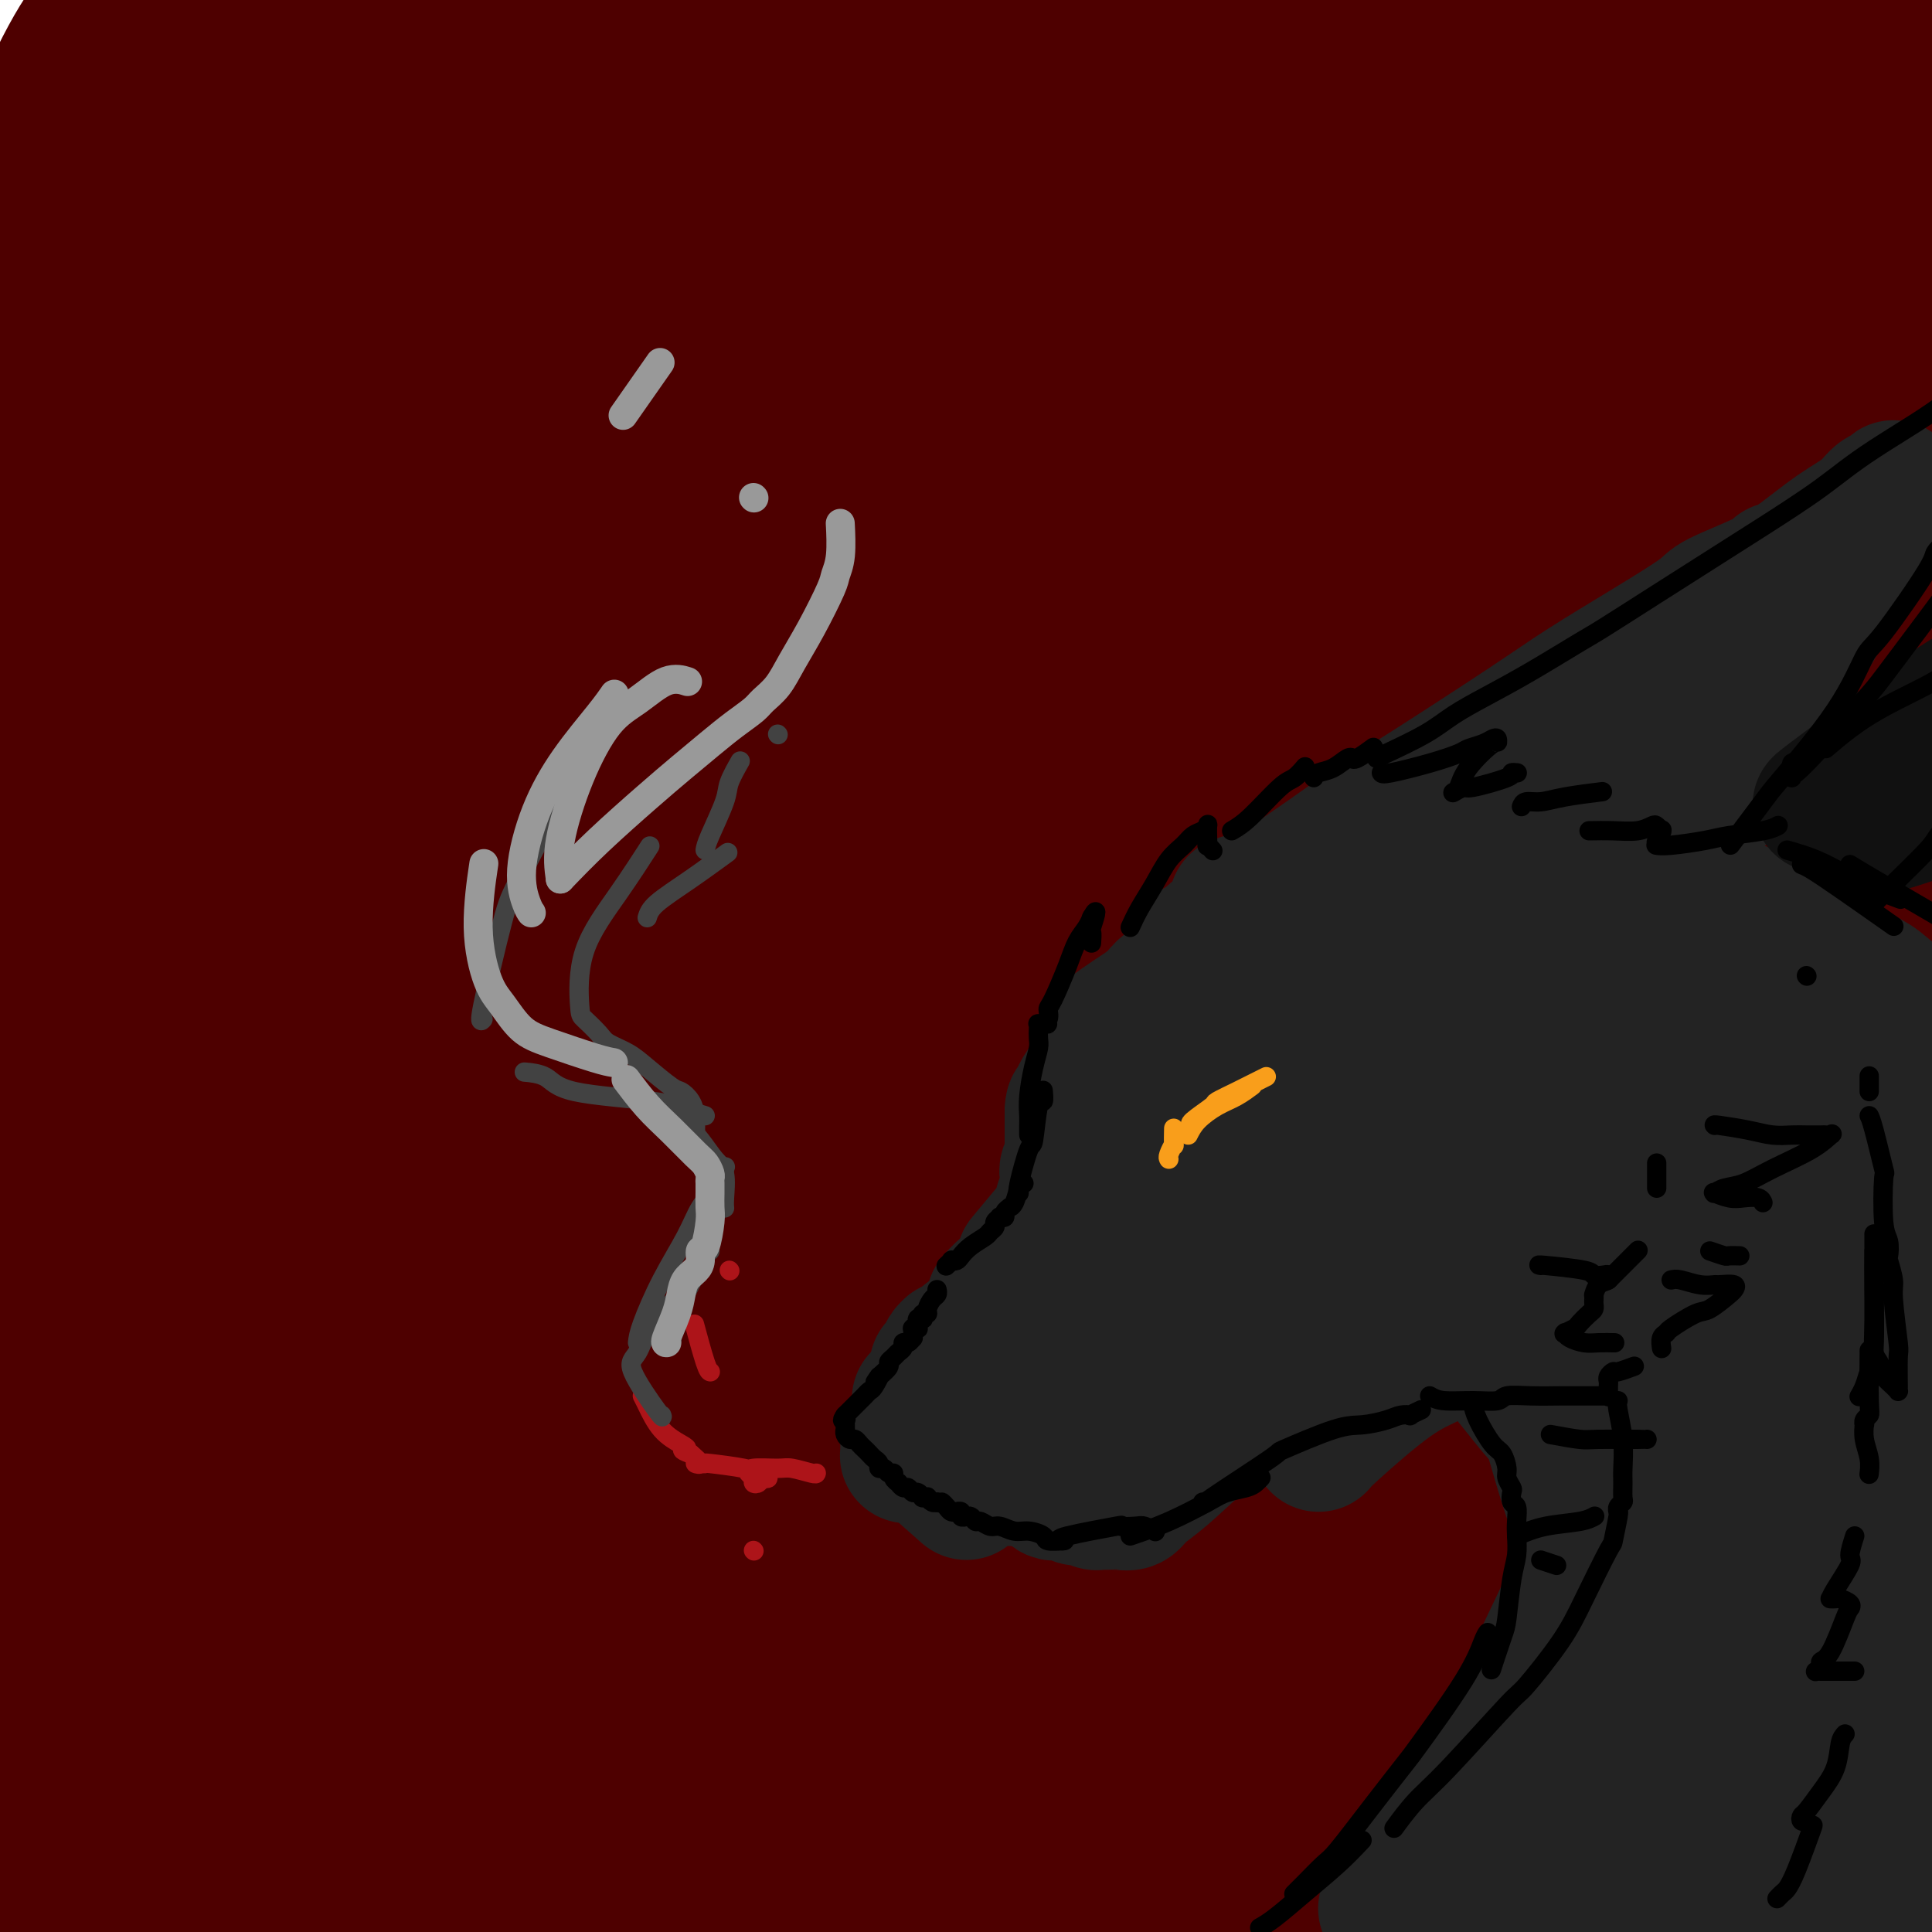 <svg viewBox='0 0 400 400' version='1.1' xmlns='http://www.w3.org/2000/svg' xmlns:xlink='http://www.w3.org/1999/xlink'><g fill='none' stroke='rgb(78,0,0)' stroke-width='28' stroke-linecap='round' stroke-linejoin='round'><path d='M65,174c24.895,-28.226 49.789,-56.452 65,-73c15.211,-16.548 20.738,-21.417 30,-30c9.262,-8.583 22.258,-20.880 28,-26c5.742,-5.120 4.228,-3.063 3,-2c-1.228,1.063 -2.172,1.132 -10,8c-7.828,6.868 -22.541,20.535 -30,27c-7.459,6.465 -7.665,5.728 -21,19c-13.335,13.272 -39.801,40.554 -52,53c-12.199,12.446 -10.132,10.055 -15,15c-4.868,4.945 -16.671,17.227 -20,21c-3.329,3.773 1.814,-0.961 4,-3c2.186,-2.039 1.414,-1.383 9,-8c7.586,-6.617 23.531,-20.508 40,-35c16.469,-14.492 33.461,-29.586 59,-52c25.539,-22.414 59.625,-52.149 82,-70c22.375,-17.851 33.038,-23.819 40,-28c6.962,-4.181 10.222,-6.575 13,-8c2.778,-1.425 5.073,-1.883 8,-4c2.927,-2.117 6.487,-5.894 -4,3c-10.487,8.894 -35.020,30.460 -46,40c-10.980,9.540 -8.407,7.055 -27,22c-18.593,14.945 -58.352,47.322 -86,71c-27.648,23.678 -43.184,38.659 -52,47c-8.816,8.341 -10.911,10.043 -21,20c-10.089,9.957 -28.173,28.168 -36,36c-7.827,7.832 -5.397,5.285 -2,3c3.397,-2.285 7.761,-4.307 20,-13c12.239,-8.693 32.354,-24.055 46,-35c13.646,-10.945 20.823,-17.472 28,-24'/><path d='M118,148c38.237,-30.373 86.829,-70.305 123,-97c36.171,-26.695 59.920,-40.152 69,-45c9.080,-4.848 3.491,-1.088 11,-6c7.509,-4.912 28.118,-18.495 8,-3c-20.118,15.495 -80.962,60.067 -108,80c-27.038,19.933 -20.271,15.225 -31,24c-10.729,8.775 -38.954,31.033 -61,50c-22.046,18.967 -37.914,34.642 -53,49c-15.086,14.358 -29.390,27.399 -39,37c-9.610,9.601 -14.528,15.761 -17,19c-2.472,3.239 -2.500,3.557 0,2c2.500,-1.557 7.528,-4.989 22,-16c14.472,-11.011 38.390,-29.602 49,-38c10.610,-8.398 7.914,-6.603 29,-25c21.086,-18.397 65.954,-56.986 96,-81c30.046,-24.014 45.271,-33.452 62,-44c16.729,-10.548 34.963,-22.207 49,-30c14.037,-7.793 23.876,-11.718 29,-14c5.124,-2.282 5.532,-2.919 4,-2c-1.532,0.919 -5.006,3.393 -19,13c-13.994,9.607 -38.510,26.348 -50,34c-11.490,7.652 -9.954,6.217 -34,25c-24.046,18.783 -73.675,57.784 -106,84c-32.325,26.216 -47.346,39.648 -66,58c-18.654,18.352 -40.941,41.624 -53,54c-12.059,12.376 -13.889,13.855 -20,23c-6.111,9.145 -16.504,25.956 -22,34c-5.496,8.044 -6.095,7.319 1,1c7.095,-6.319 21.884,-18.234 39,-33c17.116,-14.766 36.558,-32.383 56,-50'/><path d='M86,251c28.957,-25.018 53.348,-46.563 65,-57c11.652,-10.437 10.564,-9.767 34,-28c23.436,-18.233 71.397,-55.369 93,-72c21.603,-16.631 16.847,-12.756 24,-17c7.153,-4.244 26.214,-16.608 35,-22c8.786,-5.392 7.297,-3.812 9,-5c1.703,-1.188 6.598,-5.142 -6,4c-12.598,9.142 -42.688,31.381 -56,41c-13.312,9.619 -9.847,6.616 -31,23c-21.153,16.384 -66.926,52.153 -97,77c-30.074,24.847 -44.450,38.771 -62,55c-17.550,16.229 -38.276,34.763 -54,51c-15.724,16.237 -26.447,30.178 -33,39c-6.553,8.822 -8.937,12.525 -10,14c-1.063,1.475 -0.804,0.724 4,-3c4.804,-3.724 14.154,-10.419 30,-23c15.846,-12.581 38.188,-31.048 60,-50c21.812,-18.952 43.095,-38.389 70,-61c26.905,-22.611 59.433,-48.395 75,-61c15.567,-12.605 14.175,-12.031 35,-27c20.825,-14.969 63.869,-45.482 89,-62c25.131,-16.518 32.350,-19.042 38,-22c5.650,-2.958 9.730,-6.352 9,-6c-0.730,0.352 -6.270,4.450 -11,7c-4.730,2.550 -8.651,3.554 -38,25c-29.349,21.446 -84.128,63.335 -110,83c-25.872,19.665 -22.839,17.106 -41,33c-18.161,15.894 -57.517,50.240 -76,66c-18.483,15.760 -16.091,12.936 -33,31c-16.909,18.064 -53.117,57.018 -71,78c-17.883,20.982 -17.442,23.991 -17,27'/><path d='M10,389c-5.668,7.055 -11.340,11.194 1,2c12.340,-9.194 42.690,-31.720 59,-44c16.310,-12.280 18.580,-14.312 35,-29c16.420,-14.688 46.989,-42.031 74,-66c27.011,-23.969 50.463,-44.563 77,-66c26.537,-21.437 56.158,-43.718 72,-56c15.842,-12.282 17.904,-14.565 29,-22c11.096,-7.435 31.224,-20.024 43,-27c11.776,-6.976 15.198,-8.340 12,-6c-3.198,2.340 -13.017,8.386 -29,20c-15.983,11.614 -38.129,28.798 -63,48c-24.871,19.202 -52.466,40.421 -80,62c-27.534,21.579 -55.006,43.518 -79,64c-23.994,20.482 -44.510,39.508 -62,57c-17.490,17.492 -31.954,33.451 -42,45c-10.046,11.549 -15.674,18.689 -17,22c-1.326,3.311 1.649,2.795 9,-1c7.351,-3.795 19.079,-10.869 40,-27c20.921,-16.131 51.036,-41.320 65,-53c13.964,-11.680 11.777,-9.850 37,-30c25.223,-20.150 77.855,-62.281 111,-88c33.145,-25.719 46.802,-35.025 63,-46c16.198,-10.975 34.938,-23.618 46,-31c11.062,-7.382 14.448,-9.502 16,-10c1.552,-0.498 1.270,0.627 1,0c-0.270,-0.627 -0.528,-3.005 -27,14c-26.472,17.005 -79.157,53.393 -100,67c-20.843,13.607 -9.842,4.433 -42,31c-32.158,26.567 -107.474,88.876 -149,127c-41.526,38.124 -49.263,52.062 -57,66'/><path d='M53,412c-11.061,13.723 -10.215,15.029 -6,14c4.215,-1.029 11.797,-4.394 24,-12c12.203,-7.606 29.027,-19.453 54,-40c24.973,-20.547 58.095,-49.793 73,-63c14.905,-13.207 11.591,-10.374 38,-32c26.409,-21.626 82.539,-67.712 107,-88c24.461,-20.288 17.252,-14.780 30,-23c12.748,-8.220 45.452,-30.169 58,-38c12.548,-7.831 4.941,-1.544 5,-2c0.059,-0.456 7.785,-7.655 -9,4c-16.785,11.655 -58.082,42.164 -76,55c-17.918,12.836 -12.457,8.000 -38,29c-25.543,21.000 -82.092,67.836 -116,97c-33.908,29.164 -45.177,40.657 -57,55c-11.823,14.343 -24.199,31.536 -31,40c-6.801,8.464 -8.026,8.198 -5,9c3.026,0.802 10.304,2.673 27,-5c16.696,-7.673 42.808,-24.890 58,-36c15.192,-11.110 19.462,-16.112 34,-30c14.538,-13.888 39.345,-36.661 70,-64c30.655,-27.339 67.157,-59.243 90,-78c22.843,-18.757 32.026,-24.366 38,-28c5.974,-3.634 8.739,-5.292 9,-5c0.261,0.292 -1.983,2.536 -10,9c-8.017,6.464 -21.808,17.150 -42,33c-20.192,15.850 -46.784,36.864 -72,58c-25.216,21.136 -49.055,42.396 -70,61c-20.945,18.604 -38.996,34.554 -51,46c-12.004,11.446 -17.963,18.389 -22,22c-4.037,3.611 -6.154,3.889 -3,2c3.154,-1.889 11.577,-5.944 20,-10'/><path d='M180,392c12.361,-7.480 33.265,-21.179 52,-36c18.735,-14.821 35.302,-30.762 65,-56c29.698,-25.238 72.528,-59.773 93,-76c20.472,-16.227 18.585,-14.146 27,-19c8.415,-4.854 27.133,-16.642 37,-23c9.867,-6.358 10.882,-7.287 10,-6c-0.882,1.287 -3.662,4.790 -12,13c-8.338,8.210 -22.236,21.125 -42,38c-19.764,16.875 -45.395,37.708 -70,58c-24.605,20.292 -48.186,40.043 -69,58c-20.814,17.957 -38.863,34.119 -52,46c-13.137,11.881 -21.362,19.482 -26,24c-4.638,4.518 -5.688,5.955 -2,4c3.688,-1.955 12.114,-7.302 26,-16c13.886,-8.698 33.233,-20.746 52,-35c18.767,-14.254 36.956,-30.714 55,-46c18.044,-15.286 35.944,-29.397 51,-41c15.056,-11.603 27.267,-20.696 35,-26c7.733,-5.304 10.989,-6.817 12,-7c1.011,-0.183 -0.223,0.965 -5,6c-4.777,5.035 -13.096,13.959 -27,28c-13.904,14.041 -33.391,33.200 -52,51c-18.609,17.800 -36.339,34.243 -52,49c-15.661,14.757 -29.253,27.830 -38,36c-8.747,8.170 -12.650,11.439 -14,13c-1.350,1.561 -0.148,1.414 4,-1c4.148,-2.414 11.241,-7.094 26,-19c14.759,-11.906 37.183,-31.037 48,-40c10.817,-8.963 10.028,-7.759 26,-20c15.972,-12.241 48.706,-37.926 67,-52c18.294,-14.074 22.147,-16.537 26,-19'/><path d='M431,278c31.495,-23.943 11.733,-8.301 5,-3c-6.733,5.301 -0.438,0.261 1,0c1.438,-0.261 -1.982,4.256 -18,21c-16.018,16.744 -44.634,45.714 -65,65c-20.366,19.286 -32.484,28.888 -44,39c-11.516,10.112 -22.432,20.735 -28,26c-5.568,5.265 -5.789,5.173 -6,5c-0.211,-0.173 -0.412,-0.425 1,-1c1.412,-0.575 4.439,-1.472 20,-13c15.561,-11.528 43.657,-33.689 63,-49c19.343,-15.311 29.933,-23.774 42,-32c12.067,-8.226 25.613,-16.215 34,-21c8.387,-4.785 11.617,-6.364 14,-8c2.383,-1.636 3.920,-3.328 0,1c-3.920,4.328 -13.298,14.677 -17,19c-3.702,4.323 -1.729,2.620 -15,16c-13.271,13.380 -41.785,41.841 -55,55c-13.215,13.159 -11.132,11.015 -14,14c-2.868,2.985 -10.686,11.099 -14,14c-3.314,2.901 -2.124,0.588 0,-1c2.124,-1.588 5.181,-2.451 11,-5c5.819,-2.549 14.402,-6.785 30,-18c15.598,-11.215 38.213,-29.411 49,-38c10.787,-8.589 9.746,-7.573 13,-10c3.254,-2.427 10.803,-8.297 14,-11c3.197,-2.703 2.042,-2.239 -1,1c-3.042,3.239 -7.973,9.252 -11,13c-3.027,3.748 -4.152,5.231 -10,12c-5.848,6.769 -16.421,18.822 -25,29c-8.579,10.178 -15.166,18.479 -18,22c-2.834,3.521 -1.917,2.260 -1,1'/><path d='M386,421c-10.664,12.390 -4.324,4.364 0,0c4.324,-4.364 6.630,-5.067 13,-11c6.370,-5.933 16.802,-17.096 26,-28c9.198,-10.904 17.163,-21.550 25,-32c7.837,-10.450 15.547,-20.703 20,-28c4.453,-7.297 5.650,-11.639 7,-14c1.350,-2.361 2.854,-2.743 1,-2c-1.854,0.743 -7.067,2.611 -16,8c-8.933,5.389 -21.587,14.299 -34,24c-12.413,9.701 -24.583,20.191 -38,31c-13.417,10.809 -28.079,21.935 -36,28c-7.921,6.065 -9.100,7.070 -15,11c-5.900,3.930 -16.519,10.787 -23,11c-6.481,0.213 -8.823,-6.218 -11,-8c-2.177,-1.782 -4.189,1.084 -2,-13c2.189,-14.084 8.579,-45.119 17,-67c8.421,-21.881 18.873,-34.608 30,-49c11.127,-14.392 22.927,-30.447 35,-45c12.073,-14.553 24.417,-27.603 31,-35c6.583,-7.397 7.404,-9.141 11,-13c3.596,-3.859 9.966,-9.833 8,-10c-1.966,-0.167 -12.267,5.474 -16,7c-3.733,1.526 -0.899,-1.062 -18,9c-17.101,10.062 -54.137,32.776 -79,49c-24.863,16.224 -37.553,25.959 -56,39c-18.447,13.041 -42.653,29.388 -54,37c-11.347,7.612 -9.836,6.490 -24,16c-14.164,9.510 -44.003,29.652 -62,42c-17.997,12.348 -24.153,16.901 -28,20c-3.847,3.099 -5.385,4.742 -8,7c-2.615,2.258 -6.308,5.129 -10,8'/><path d='M80,413c-38.183,26.748 -12.642,9.119 0,0c12.642,-9.119 12.385,-9.729 39,-31c26.615,-21.271 80.101,-63.202 116,-90c35.899,-26.798 54.211,-38.462 63,-44c8.789,-5.538 8.057,-4.951 21,-14c12.943,-9.049 39.563,-27.735 55,-40c15.437,-12.265 19.693,-18.109 25,-24c5.307,-5.891 11.665,-11.827 15,-15c3.335,-3.173 3.646,-3.581 4,-4c0.354,-0.419 0.749,-0.848 0,-1c-0.749,-0.152 -2.642,-0.026 -2,-1c0.642,-0.974 3.821,-3.050 -7,2c-10.821,5.050 -35.641,17.224 -48,24c-12.359,6.776 -12.256,8.155 -19,15c-6.744,6.845 -20.336,19.156 -38,36c-17.664,16.844 -39.402,38.219 -54,53c-14.598,14.781 -22.058,22.966 -30,33c-7.942,10.034 -16.368,21.918 -24,33c-7.632,11.082 -14.472,21.363 -21,31c-6.528,9.637 -12.745,18.630 -17,24c-4.255,5.370 -6.548,7.116 -7,8c-0.452,0.884 0.936,0.904 1,1c0.064,0.096 -1.198,0.266 0,-1c1.198,-1.266 4.854,-3.969 14,-13c9.146,-9.031 23.781,-24.390 30,-31c6.219,-6.610 4.020,-4.472 19,-20c14.980,-15.528 47.137,-48.722 65,-67c17.863,-18.278 21.431,-21.639 25,-25'/><path d='M305,252c33.338,-32.679 39.682,-36.375 51,-45c11.318,-8.625 27.609,-22.178 46,-37c18.391,-14.822 38.881,-30.914 51,-41c12.119,-10.086 15.866,-14.166 17,-16c1.134,-1.834 -0.345,-1.424 0,-1c0.345,0.424 2.515,0.861 0,1c-2.515,0.139 -9.715,-0.018 -24,5c-14.285,5.018 -35.654,15.213 -45,19c-9.346,3.787 -6.667,1.167 -26,13c-19.333,11.833 -60.677,38.121 -89,57c-28.323,18.879 -43.626,30.350 -61,45c-17.374,14.650 -36.819,32.481 -54,49c-17.181,16.519 -32.098,31.728 -45,46c-12.902,14.272 -23.788,27.607 -32,39c-8.212,11.393 -13.749,20.846 -17,26c-3.251,5.154 -4.217,6.011 -4,6c0.217,-0.011 1.617,-0.890 7,-3c5.383,-2.110 14.749,-5.451 26,-13c11.251,-7.549 24.386,-19.305 37,-31c12.614,-11.695 24.709,-23.327 36,-35c11.291,-11.673 21.780,-23.386 32,-34c10.220,-10.614 20.170,-20.128 27,-27c6.830,-6.872 10.540,-11.102 12,-13c1.460,-1.898 0.671,-1.466 1,-2c0.329,-0.534 1.777,-2.035 -4,1c-5.777,3.035 -18.780,10.605 -25,14c-6.220,3.395 -5.656,2.614 -19,13c-13.344,10.386 -40.597,31.938 -59,48c-18.403,16.062 -27.955,26.632 -34,33c-6.045,6.368 -8.584,8.534 -14,15c-5.416,6.466 -13.708,17.233 -22,28'/><path d='M74,412c-3.558,5.094 -1.453,3.829 0,4c1.453,0.171 2.256,1.776 8,1c5.744,-0.776 16.431,-3.935 28,-10c11.569,-6.065 24.021,-15.036 35,-23c10.979,-7.964 20.486,-14.920 29,-22c8.514,-7.080 16.034,-14.285 20,-18c3.966,-3.715 4.379,-3.941 5,-5c0.621,-1.059 1.450,-2.952 3,-4c1.550,-1.048 3.820,-1.251 1,0c-2.820,1.251 -10.729,3.957 -20,9c-9.271,5.043 -19.903,12.424 -30,20c-10.097,7.576 -19.657,15.347 -29,24c-9.343,8.653 -18.468,18.187 -23,23c-4.532,4.813 -4.471,4.904 -8,8c-3.529,3.096 -10.649,9.196 -14,12c-3.351,2.804 -2.934,2.312 -3,2c-0.066,-0.312 -0.616,-0.446 -1,0c-0.384,0.446 -0.604,1.470 -1,-1c-0.396,-2.470 -0.970,-8.436 -1,-14c-0.030,-5.564 0.483,-10.727 1,-15c0.517,-4.273 1.038,-7.657 1,-11c-0.038,-3.343 -0.634,-6.645 -2,-10c-1.366,-3.355 -3.503,-6.762 -4,-8c-0.497,-1.238 0.644,-0.307 -4,-2c-4.644,-1.693 -15.074,-6.011 -20,-8c-4.926,-1.989 -4.350,-1.648 -7,-2c-2.650,-0.352 -8.528,-1.395 -12,-2c-3.472,-0.605 -4.539,-0.770 -5,-1c-0.461,-0.230 -0.316,-0.523 -2,0c-1.684,0.523 -5.195,1.864 -7,3c-1.805,1.136 -1.902,2.068 -2,3'/><path d='M10,365c-2.645,5.238 -3.757,15.334 -4,24c-0.243,8.666 0.384,15.901 1,23c0.616,7.099 1.223,14.062 2,19c0.777,4.938 1.726,7.851 2,9c0.274,1.149 -0.128,0.532 0,1c0.128,0.468 0.785,2.019 1,3c0.215,0.981 -0.012,1.391 0,1c0.012,-0.391 0.263,-1.583 0,-3c-0.263,-1.417 -1.040,-3.060 -2,-7c-0.960,-3.940 -2.101,-10.179 -3,-17c-0.899,-6.821 -1.554,-14.226 -2,-18c-0.446,-3.774 -0.683,-3.919 -1,-7c-0.317,-3.081 -0.715,-9.100 -1,-14c-0.285,-4.900 -0.457,-8.681 0,-12c0.457,-3.319 1.543,-6.178 2,-7c0.457,-0.822 0.283,0.391 0,0c-0.283,-0.391 -0.676,-2.386 0,-1c0.676,1.386 2.422,6.153 4,13c1.578,6.847 2.987,15.775 4,21c1.013,5.225 1.628,6.746 2,9c0.372,2.254 0.501,5.241 1,7c0.499,1.759 1.368,2.290 2,3c0.632,0.710 1.026,1.598 2,2c0.974,0.402 2.529,0.320 3,1c0.471,0.680 -0.141,2.124 2,0c2.141,-2.124 7.036,-7.817 9,-10c1.964,-2.183 0.996,-0.856 3,-8c2.004,-7.144 6.981,-22.760 9,-30c2.019,-7.240 1.082,-6.103 1,-7c-0.082,-0.897 0.691,-3.828 1,-5c0.309,-1.172 0.155,-0.586 0,0'/><path d='M48,355c2.178,-8.067 0.624,-3.234 0,-1c-0.624,2.234 -0.318,1.869 0,1c0.318,-0.869 0.649,-2.244 -1,3c-1.649,5.244 -5.279,17.105 -7,23c-1.721,5.895 -1.534,5.822 -2,7c-0.466,1.178 -1.586,3.606 -2,5c-0.414,1.394 -0.124,1.753 1,0c1.124,-1.753 3.081,-5.619 5,-8c1.919,-2.381 3.799,-3.279 6,-7c2.201,-3.721 4.722,-10.265 7,-15c2.278,-4.735 4.312,-7.659 5,-9c0.688,-1.341 0.030,-1.097 2,-4c1.970,-2.903 6.568,-8.954 8,-11c1.432,-2.046 -0.301,-0.087 3,-4c3.301,-3.913 11.635,-13.696 18,-20c6.365,-6.304 10.762,-9.128 16,-13c5.238,-3.872 11.317,-8.791 19,-15c7.683,-6.209 16.971,-13.709 22,-18c5.029,-4.291 5.800,-5.374 10,-9c4.200,-3.626 11.831,-9.795 22,-19c10.169,-9.205 22.877,-21.444 32,-30c9.123,-8.556 14.659,-13.427 22,-20c7.341,-6.573 16.485,-14.847 21,-19c4.515,-4.153 4.402,-4.184 10,-9c5.598,-4.816 16.908,-14.416 25,-21c8.092,-6.584 12.968,-10.150 19,-15c6.032,-4.850 13.221,-10.982 20,-16c6.779,-5.018 13.147,-8.922 19,-13c5.853,-4.078 11.191,-8.329 18,-13c6.809,-4.671 15.088,-9.763 20,-13c4.912,-3.237 6.456,-4.618 8,-6'/><path d='M394,66c21.511,-15.252 23.289,-15.382 27,-17c3.711,-1.618 9.354,-4.725 16,-9c6.646,-4.275 14.294,-9.719 18,-12c3.706,-2.281 3.470,-1.398 5,-2c1.530,-0.602 4.826,-2.688 7,-4c2.174,-1.312 3.226,-1.849 4,-2c0.774,-0.151 1.269,0.084 2,0c0.731,-0.084 1.698,-0.487 1,2c-0.698,2.487 -3.060,7.863 -8,15c-4.940,7.137 -12.458,16.033 -24,27c-11.542,10.967 -27.107,24.003 -34,30c-6.893,5.997 -5.114,4.953 -18,15c-12.886,10.047 -40.436,31.184 -53,41c-12.564,9.816 -10.141,8.312 -13,11c-2.859,2.688 -10.999,9.570 -14,12c-3.001,2.430 -0.862,0.408 0,0c0.862,-0.408 0.448,0.798 5,-1c4.552,-1.798 14.072,-6.598 25,-13c10.928,-6.402 23.265,-14.404 34,-22c10.735,-7.596 19.870,-14.785 29,-22c9.130,-7.215 18.257,-14.454 26,-21c7.743,-6.546 14.104,-12.398 19,-17c4.896,-4.602 8.327,-7.953 11,-12c2.673,-4.047 4.587,-8.789 6,-13c1.413,-4.211 2.327,-7.892 3,-11c0.673,-3.108 1.107,-5.643 -1,-8c-2.107,-2.357 -6.755,-4.535 -10,-6c-3.245,-1.465 -5.086,-2.217 -11,-3c-5.914,-0.783 -15.900,-1.595 -33,5c-17.100,6.595 -41.314,20.599 -58,31c-16.686,10.401 -25.843,17.201 -35,24'/><path d='M320,84c-9.587,6.712 -16.054,11.491 -19,14c-2.946,2.509 -2.373,2.748 -3,3c-0.627,0.252 -2.456,0.516 3,-4c5.456,-4.516 18.198,-13.814 24,-18c5.802,-4.186 4.665,-3.260 20,-15c15.335,-11.740 47.144,-36.144 61,-47c13.856,-10.856 9.760,-8.162 19,-15c9.240,-6.838 31.818,-23.209 41,-30c9.182,-6.791 4.969,-4.004 4,-3c-0.969,1.004 1.305,0.225 -2,2c-3.305,1.775 -12.191,6.105 -26,14c-13.809,7.895 -32.541,19.355 -51,31c-18.459,11.645 -36.644,23.474 -54,35c-17.356,11.526 -33.884,22.748 -49,33c-15.116,10.252 -28.819,19.533 -36,24c-7.181,4.467 -7.839,4.120 -8,4c-0.161,-0.120 0.177,-0.012 -1,1c-1.177,1.012 -3.868,2.928 7,-6c10.868,-8.928 35.297,-28.700 54,-43c18.703,-14.300 31.682,-23.126 46,-33c14.318,-9.874 29.975,-20.794 44,-31c14.025,-10.206 26.418,-19.699 35,-26c8.582,-6.301 13.352,-9.411 16,-11c2.648,-1.589 3.172,-1.657 2,-1c-1.172,0.657 -4.042,2.041 -4,2c0.042,-0.041 2.996,-1.505 -9,5c-11.996,6.505 -38.941,20.981 -61,35c-22.059,14.019 -39.232,27.582 -48,34c-8.768,6.418 -9.130,5.689 -25,18c-15.870,12.311 -47.249,37.660 -72,59c-24.751,21.340 -42.876,38.670 -61,56'/><path d='M167,171c-22.235,19.264 -11.324,9.926 -18,17c-6.676,7.074 -30.939,30.562 -45,44c-14.061,13.438 -17.921,16.827 -24,22c-6.079,5.173 -14.377,12.131 -20,17c-5.623,4.869 -8.572,7.648 -10,9c-1.428,1.352 -1.336,1.276 -2,2c-0.664,0.724 -2.084,2.247 -3,3c-0.916,0.753 -1.326,0.737 -2,1c-0.674,0.263 -1.611,0.805 -2,1c-0.389,0.195 -0.231,0.041 -2,1c-1.769,0.959 -5.464,3.029 -7,4c-1.536,0.971 -0.912,0.842 -3,2c-2.088,1.158 -6.886,3.601 -9,5c-2.114,1.399 -1.543,1.753 -2,2c-0.457,0.247 -1.943,0.387 -3,1c-1.057,0.613 -1.686,1.699 -1,-1c0.686,-2.699 2.686,-9.182 8,-19c5.314,-9.818 13.943,-22.973 28,-42c14.057,-19.027 33.543,-43.928 68,-81c34.457,-37.072 83.887,-86.314 106,-108c22.113,-21.686 16.911,-15.816 24,-21c7.089,-5.184 26.470,-21.423 39,-31c12.530,-9.577 18.210,-12.493 21,-14c2.790,-1.507 2.690,-1.605 2,-1c-0.690,0.605 -1.969,1.914 -10,9c-8.031,7.086 -22.812,19.951 -32,28c-9.188,8.049 -12.781,11.282 -25,21c-12.219,9.718 -33.062,25.919 -52,42c-18.938,16.081 -35.969,32.040 -53,48'/><path d='M138,132c-42.386,39.120 -63.349,63.420 -74,75c-10.651,11.580 -10.988,10.439 -21,24c-10.012,13.561 -29.699,41.822 -39,56c-9.301,14.178 -8.216,14.273 -8,14c0.216,-0.273 -0.437,-0.913 -2,1c-1.563,1.913 -4.035,6.378 1,-2c5.035,-8.378 17.578,-29.600 23,-39c5.422,-9.400 3.724,-6.977 15,-22c11.276,-15.023 35.526,-47.493 53,-70c17.474,-22.507 28.173,-35.052 41,-50c12.827,-14.948 27.784,-32.300 41,-47c13.216,-14.700 24.693,-26.748 36,-37c11.307,-10.252 22.445,-18.708 28,-23c5.555,-4.292 5.525,-4.419 6,-5c0.475,-0.581 1.453,-1.617 2,-2c0.547,-0.383 0.663,-0.114 -4,4c-4.663,4.114 -14.104,12.074 -26,23c-11.896,10.926 -26.247,24.817 -40,38c-13.753,13.183 -26.908,25.658 -43,42c-16.092,16.342 -35.119,36.550 -44,46c-8.881,9.450 -7.614,8.140 -20,22c-12.386,13.860 -38.425,42.888 -50,56c-11.575,13.112 -8.684,10.307 -11,14c-2.316,3.693 -9.837,13.884 -12,17c-2.163,3.116 1.034,-0.845 1,-1c-0.034,-0.155 -3.299,3.494 3,-9c6.299,-12.494 22.160,-41.132 37,-63c14.840,-21.868 28.658,-36.964 45,-55c16.342,-18.036 35.207,-39.010 54,-58c18.793,-18.990 37.512,-35.997 54,-50c16.488,-14.003 30.744,-25.001 45,-36'/><path d='M229,-5c22.036,-18.147 27.625,-20.513 31,-22c3.375,-1.487 4.537,-2.093 7,-4c2.463,-1.907 6.226,-5.115 2,-1c-4.226,4.115 -16.443,15.554 -38,35c-21.557,19.446 -52.455,46.899 -75,68c-22.545,21.101 -36.738,35.851 -51,50c-14.262,14.149 -28.592,27.698 -47,46c-18.408,18.302 -40.895,41.358 -51,52c-10.105,10.642 -7.827,8.871 -9,11c-1.173,2.129 -5.796,8.158 -7,9c-1.204,0.842 1.012,-3.504 1,-4c-0.012,-0.496 -2.251,2.859 5,-10c7.251,-12.859 23.992,-41.933 39,-63c15.008,-21.067 28.283,-34.126 44,-50c15.717,-15.874 33.876,-34.564 51,-51c17.124,-16.436 33.214,-30.617 49,-43c15.786,-12.383 31.267,-22.967 40,-29c8.733,-6.033 10.717,-7.515 15,-10c4.283,-2.485 10.866,-5.973 13,-7c2.134,-1.027 -0.180,0.407 -1,1c-0.820,0.593 -0.146,0.344 -13,11c-12.854,10.656 -39.237,32.218 -61,50c-21.763,17.782 -38.908,31.784 -49,40c-10.092,8.216 -13.132,10.647 -25,21c-11.868,10.353 -32.566,28.628 -49,44c-16.434,15.372 -28.605,27.840 -38,39c-9.395,11.160 -16.013,21.012 -20,28c-3.987,6.988 -5.343,11.112 -4,8c1.343,-3.112 5.384,-13.461 9,-21c3.616,-7.539 6.808,-12.270 10,-17'/><path d='M7,176c13.746,-20.291 38.612,-52.019 59,-75c20.388,-22.981 36.298,-37.217 53,-52c16.702,-14.783 34.194,-30.114 51,-44c16.806,-13.886 32.924,-26.328 42,-33c9.076,-6.672 11.109,-7.575 15,-10c3.891,-2.425 9.640,-6.374 12,-8c2.360,-1.626 1.331,-0.930 -6,5c-7.331,5.930 -20.963,17.095 -27,22c-6.037,4.905 -4.477,3.551 -22,17c-17.523,13.449 -54.129,41.702 -70,54c-15.871,12.298 -11.008,8.641 -24,20c-12.992,11.359 -43.840,37.732 -61,54c-17.160,16.268 -20.632,22.429 -23,26c-2.368,3.571 -3.634,4.552 -5,6c-1.366,1.448 -2.833,3.364 -3,3c-0.167,-0.364 0.967,-3.007 8,-13c7.033,-9.993 19.964,-27.334 26,-36c6.036,-8.666 5.175,-8.656 19,-23c13.825,-14.344 42.336,-43.043 63,-62c20.664,-18.957 33.482,-28.173 41,-34c7.518,-5.827 9.737,-8.265 17,-14c7.263,-5.735 19.570,-14.767 24,-18c4.430,-3.233 0.983,-0.668 -1,1c-1.983,1.668 -2.502,2.439 -2,2c0.502,-0.439 2.024,-2.089 -9,7c-11.024,9.089 -34.596,28.918 -51,43c-16.404,14.082 -25.641,22.417 -37,33c-11.359,10.583 -24.838,23.414 -37,34c-12.162,10.586 -23.005,18.927 -31,26c-7.995,7.073 -13.141,12.878 -16,16c-2.859,3.122 -3.429,3.561 -4,4'/><path d='M8,127c-29.040,25.378 -7.641,5.822 0,0c7.641,-5.822 1.524,2.091 0,1c-1.524,-1.091 1.546,-11.186 7,-22c5.454,-10.814 13.293,-22.348 24,-35c10.707,-12.652 24.284,-26.423 31,-33c6.716,-6.577 6.573,-5.959 17,-14c10.427,-8.041 31.425,-24.739 43,-34c11.575,-9.261 13.729,-11.083 15,-12c1.271,-0.917 1.661,-0.929 2,-1c0.339,-0.071 0.628,-0.201 0,0c-0.628,0.201 -2.173,0.733 -7,5c-4.827,4.267 -12.935,12.270 -23,21c-10.065,8.730 -22.087,18.187 -33,27c-10.913,8.813 -20.719,16.980 -31,25c-10.281,8.020 -21.039,15.891 -29,23c-7.961,7.109 -13.126,13.456 -16,17c-2.874,3.544 -3.456,4.286 -4,5c-0.544,0.714 -1.050,1.399 -2,2c-0.950,0.601 -2.343,1.117 -1,-3c1.343,-4.117 5.422,-12.869 12,-24c6.578,-11.131 15.657,-24.642 27,-37c11.343,-12.358 24.951,-23.565 32,-30c7.049,-6.435 7.538,-8.100 15,-15c7.462,-6.900 21.898,-19.036 28,-24c6.102,-4.964 3.870,-2.756 3,-2c-0.870,0.756 -0.380,0.059 0,0c0.380,-0.059 0.648,0.520 -10,10c-10.648,9.480 -32.213,27.860 -47,40c-14.787,12.140 -22.796,18.040 -29,23c-6.204,4.960 -10.602,8.980 -15,13'/><path d='M17,53c-16.455,13.983 -7.094,5.942 -4,3c3.094,-2.942 -0.079,-0.784 -1,0c-0.921,0.784 0.410,0.194 1,-1c0.590,-1.194 0.438,-2.994 3,-8c2.562,-5.006 7.836,-13.219 15,-22c7.164,-8.781 16.217,-18.128 21,-23c4.783,-4.872 5.297,-5.267 8,-8c2.703,-2.733 7.595,-7.803 11,-11c3.405,-3.197 5.323,-4.522 6,-5c0.677,-0.478 0.114,-0.111 0,0c-0.114,0.111 0.220,-0.034 -1,1c-1.220,1.034 -3.995,3.247 -5,4c-1.005,0.753 -0.241,0.047 -9,8c-8.759,7.953 -27.040,24.565 -37,34c-9.960,9.435 -11.598,11.694 -13,14c-1.402,2.306 -2.566,4.658 -4,6c-1.434,1.342 -3.136,1.674 -4,2c-0.864,0.326 -0.889,0.647 -1,1c-0.111,0.353 -0.309,0.738 0,-1c0.309,-1.738 1.125,-5.599 4,-12c2.875,-6.401 7.808,-15.340 10,-20c2.192,-4.660 1.644,-5.039 4,-8c2.356,-2.961 7.617,-8.504 10,-11c2.383,-2.496 1.887,-1.945 2,-2c0.113,-0.055 0.834,-0.716 1,-1c0.166,-0.284 -0.225,-0.192 -1,0c-0.775,0.192 -1.936,0.483 -3,1c-1.064,0.517 -2.032,1.258 -3,2'/><path d='M27,-4c-1.444,0.850 -2.053,1.974 -3,3c-0.947,1.026 -2.231,1.954 -4,4c-1.769,2.046 -4.021,5.210 -7,11c-2.979,5.790 -6.683,14.208 -9,21c-2.317,6.792 -3.247,11.960 -4,16c-0.753,4.040 -1.328,6.952 -2,11c-0.672,4.048 -1.440,9.233 -2,12c-0.560,2.767 -0.913,3.114 -1,5c-0.087,1.886 0.092,5.309 0,8c-0.092,2.691 -0.454,4.651 -1,7c-0.546,2.349 -1.278,5.089 -1,10c0.278,4.911 1.564,11.995 2,16c0.436,4.005 0.022,4.933 0,6c-0.022,1.067 0.348,2.273 1,5c0.652,2.727 1.586,6.975 2,16c0.414,9.025 0.307,22.827 0,31c-0.307,8.173 -0.814,10.716 -1,12c-0.186,1.284 -0.050,1.307 0,5c0.050,3.693 0.014,11.055 0,14c-0.014,2.945 -0.007,1.472 0,0'/></g>
<g fill='none' stroke='rgb(35,35,35)' stroke-width='28' stroke-linecap='round' stroke-linejoin='round'><path d='M277,177c-3.367,1.956 -6.734,3.912 -10,6c-3.266,2.088 -6.430,4.307 -9,6c-2.570,1.693 -4.545,2.860 -6,4c-1.455,1.140 -2.390,2.254 -3,3c-0.610,0.746 -0.895,1.124 -1,1c-0.105,-0.124 -0.030,-0.750 0,-1c0.030,-0.250 0.015,-0.125 0,0'/><path d='M264,187c-0.391,0.460 -0.781,0.919 -1,1c-0.219,0.081 -0.265,-0.217 -2,1c-1.735,1.217 -5.159,3.949 -9,7c-3.841,3.051 -8.097,6.422 -10,8c-1.903,1.578 -1.451,1.364 -2,2c-0.549,0.636 -2.098,2.122 -3,3c-0.902,0.878 -1.156,1.150 -1,1c0.156,-0.150 0.722,-0.721 1,-1c0.278,-0.279 0.267,-0.268 0,0c-0.267,0.268 -0.791,0.791 -1,1c-0.209,0.209 -0.105,0.105 0,0'/><path d='M232,218c0.001,0.400 0.001,0.801 0,1c-0.001,0.199 -0.004,0.198 0,1c0.004,0.802 0.015,2.408 0,4c-0.015,1.592 -0.056,3.169 0,4c0.056,0.831 0.207,0.916 0,2c-0.207,1.084 -0.774,3.167 -1,4c-0.226,0.833 -0.113,0.417 0,0'/><path d='M234,234c-0.417,2.083 -0.833,4.167 -1,5c-0.167,0.833 -0.083,0.417 0,0'/><path d='M222,252c0.000,0.000 0.100,0.100 0.1,0.1'/><path d='M229,248c0.194,-0.311 0.388,-0.622 -1,1c-1.388,1.622 -4.358,5.178 -6,7c-1.642,1.822 -1.956,1.911 -3,3c-1.044,1.089 -2.820,3.178 -4,5c-1.180,1.822 -1.766,3.378 -2,4c-0.234,0.622 -0.117,0.311 0,0'/><path d='M236,228c-2.109,3.076 -4.217,6.152 -6,9c-1.783,2.848 -3.240,5.469 -5,8c-1.760,2.531 -3.824,4.973 -6,8c-2.176,3.027 -4.464,6.640 -6,9c-1.536,2.360 -2.319,3.468 -3,4c-0.681,0.532 -1.260,0.489 -2,1c-0.740,0.511 -1.640,1.574 -2,2c-0.360,0.426 -0.180,0.213 0,0'/><path d='M229,249c-1.022,0.897 -2.044,1.794 -4,4c-1.956,2.206 -4.847,5.722 -7,8c-2.153,2.278 -3.567,3.320 -5,5c-1.433,1.680 -2.886,3.999 -4,5c-1.114,1.001 -1.890,0.682 -4,3c-2.110,2.318 -5.555,7.271 -7,9c-1.445,1.729 -0.889,0.235 -2,1c-1.111,0.765 -3.889,3.790 -5,5c-1.111,1.210 -0.556,0.605 0,0'/><path d='M211,270c-0.253,0.024 -0.506,0.049 -2,1c-1.494,0.951 -4.229,2.829 -6,4c-1.771,1.171 -2.579,1.634 -3,2c-0.421,0.366 -0.456,0.636 -1,1c-0.544,0.364 -1.599,0.822 -2,1c-0.401,0.178 -0.150,0.076 0,0c0.150,-0.076 0.200,-0.127 0,0c-0.200,0.127 -0.649,0.432 -1,1c-0.351,0.568 -0.605,1.400 -1,2c-0.395,0.600 -0.932,0.967 -1,1c-0.068,0.033 0.333,-0.267 0,1c-0.333,1.267 -1.399,4.102 -2,6c-0.601,1.898 -0.736,2.859 -1,4c-0.264,1.141 -0.659,2.460 -1,3c-0.341,0.540 -0.630,0.299 -1,1c-0.370,0.701 -0.820,2.343 -1,3c-0.180,0.657 -0.090,0.328 0,0'/><path d='M188,298c-0.156,-0.044 -0.311,-0.089 2,2c2.311,2.089 7.089,6.311 9,8c1.911,1.689 0.956,0.844 0,0'/><path d='M204,305c3.123,0.536 6.246,1.072 10,1c3.754,-0.072 8.140,-0.751 10,-1c1.860,-0.249 1.193,-0.067 2,0c0.807,0.067 3.088,0.019 4,0c0.912,-0.019 0.456,-0.010 0,0'/><path d='M223,304c0.858,-0.670 1.716,-1.339 3,-2c1.284,-0.661 2.993,-1.312 6,-3c3.007,-1.688 7.311,-4.411 10,-6c2.689,-1.589 3.762,-2.043 6,-3c2.238,-0.957 5.639,-2.416 7,-3c1.361,-0.584 0.680,-0.292 0,0'/><path d='M223,307c1.602,-0.934 3.203,-1.868 7,-4c3.797,-2.132 9.788,-5.461 13,-7c3.212,-1.539 3.644,-1.289 7,-4c3.356,-2.711 9.634,-8.384 13,-11c3.366,-2.616 3.819,-2.176 4,-2c0.181,0.176 0.091,0.088 0,0'/><path d='M211,305c0.137,0.332 0.274,0.664 1,1c0.726,0.336 2.042,0.678 3,1c0.958,0.322 1.557,0.626 2,1c0.443,0.374 0.730,0.818 1,1c0.270,0.182 0.523,0.100 1,0c0.477,-0.100 1.180,-0.219 2,0c0.820,0.219 1.759,0.777 2,1c0.241,0.223 -0.215,0.112 0,0c0.215,-0.112 1.100,-0.226 2,0c0.900,0.226 1.813,0.793 2,1c0.187,0.207 -0.352,0.056 0,0c0.352,-0.056 1.596,-0.015 2,0c0.404,0.015 -0.033,0.004 0,0c0.033,-0.004 0.537,0.000 1,0c0.463,-0.000 0.885,-0.005 1,0c0.115,0.005 -0.076,0.021 0,0c0.076,-0.021 0.419,-0.077 1,0c0.581,0.077 1.399,0.289 2,0c0.601,-0.289 0.986,-1.077 2,-2c1.014,-0.923 2.658,-1.979 5,-4c2.342,-2.021 5.384,-5.006 9,-8c3.616,-2.994 7.808,-5.997 12,-9'/><path d='M262,288c6.369,-4.845 7.292,-5.458 10,-7c2.708,-1.542 7.202,-4.012 9,-5c1.798,-0.988 0.899,-0.494 0,0'/><path d='M248,295c5.283,-3.865 10.566,-7.730 16,-11c5.434,-3.270 11.020,-5.945 15,-8c3.980,-2.055 6.356,-3.489 10,-5c3.644,-1.511 8.558,-3.099 13,-5c4.442,-1.901 8.412,-4.115 10,-5c1.588,-0.885 0.794,-0.443 0,0'/><path d='M273,299c0.136,-0.259 0.271,-0.517 3,-3c2.729,-2.483 8.051,-7.190 12,-10c3.949,-2.810 6.524,-3.724 9,-5c2.476,-1.276 4.853,-2.915 7,-4c2.147,-1.085 4.066,-1.616 6,-2c1.934,-0.384 3.885,-0.621 5,-1c1.115,-0.379 1.396,-0.900 2,-1c0.604,-0.100 1.533,0.221 2,0c0.467,-0.221 0.472,-0.982 1,-1c0.528,-0.018 1.579,0.709 2,1c0.421,0.291 0.210,0.145 0,0'/><path d='M300,275c1.378,0.710 2.756,1.420 4,2c1.244,0.580 2.355,1.029 5,4c2.645,2.971 6.825,8.465 9,11c2.175,2.535 2.346,2.113 3,4c0.654,1.887 1.791,6.085 3,10c1.209,3.915 2.488,7.547 3,9c0.512,1.453 0.256,0.726 0,0'/><path d='M323,301c0.111,0.080 0.223,0.159 1,2c0.777,1.841 2.220,5.442 3,10c0.780,4.558 0.897,10.073 1,13c0.103,2.927 0.192,3.268 0,6c-0.192,2.732 -0.665,7.856 -1,10c-0.335,2.144 -0.533,1.307 -1,2c-0.467,0.693 -1.203,2.917 -2,4c-0.797,1.083 -1.656,1.024 -2,1c-0.344,-0.024 -0.172,-0.012 0,0'/><path d='M330,319c0.087,0.158 0.174,0.316 0,1c-0.174,0.684 -0.610,1.895 -3,7c-2.390,5.105 -6.735,14.104 -10,21c-3.265,6.896 -5.449,11.690 -8,16c-2.551,4.310 -5.467,8.135 -9,13c-3.533,4.865 -7.682,10.771 -10,14c-2.318,3.229 -2.805,3.780 -3,4c-0.195,0.220 -0.097,0.110 0,0'/><path d='M306,384c-1.280,0.881 -2.560,1.762 -3,2c-0.440,0.238 -0.042,-0.167 -2,1c-1.958,1.167 -6.274,3.905 -8,5c-1.726,1.095 -0.863,0.548 0,0'/><path d='M215,287c-0.520,1.153 -1.040,2.306 3,-3c4.040,-5.306 12.638,-17.072 18,-25c5.362,-7.928 7.486,-12.020 9,-15c1.514,-2.980 2.417,-4.848 3,-6c0.583,-1.152 0.846,-1.587 1,-2c0.154,-0.413 0.201,-0.804 0,-1c-0.201,-0.196 -0.648,-0.197 -1,0c-0.352,0.197 -0.607,0.594 -2,2c-1.393,1.406 -3.924,3.823 -7,7c-3.076,3.177 -6.697,7.116 -8,9c-1.303,1.884 -0.289,1.715 0,2c0.289,0.285 -0.145,1.025 0,0c0.145,-1.025 0.871,-3.813 2,-7c1.129,-3.187 2.661,-6.771 4,-10c1.339,-3.229 2.486,-6.103 4,-9c1.514,-2.897 3.396,-5.818 5,-9c1.604,-3.182 2.932,-6.626 5,-10c2.068,-3.374 4.877,-6.678 6,-8c1.123,-1.322 0.562,-0.661 0,0'/><path d='M257,200c-0.997,0.635 -1.994,1.270 1,-1c2.994,-2.270 9.978,-7.443 14,-10c4.022,-2.557 5.083,-2.496 6,-3c0.917,-0.504 1.691,-1.573 2,-2c0.309,-0.427 0.155,-0.214 0,0'/><path d='M212,261c2.135,-2.559 4.270,-5.118 5,-6c0.730,-0.882 0.056,-0.085 0,0c-0.056,0.085 0.506,-0.540 1,-1c0.494,-0.460 0.921,-0.753 1,-1c0.079,-0.247 -0.189,-0.447 0,-1c0.189,-0.553 0.835,-1.458 1,-2c0.165,-0.542 -0.152,-0.721 0,-1c0.152,-0.279 0.773,-0.657 1,-1c0.227,-0.343 0.061,-0.651 0,-1c-0.061,-0.349 -0.017,-0.737 0,-1c0.017,-0.263 0.008,-0.399 0,-1c-0.008,-0.601 -0.016,-1.667 0,-2c0.016,-0.333 0.057,0.065 0,0c-0.057,-0.065 -0.211,-0.595 0,-1c0.211,-0.405 0.789,-0.686 1,-1c0.211,-0.314 0.057,-0.663 0,-1c-0.057,-0.337 -0.015,-0.664 0,-1c0.015,-0.336 0.004,-0.681 0,-1c-0.004,-0.319 -0.001,-0.610 0,-1c0.001,-0.390 0.000,-0.877 0,-1c-0.000,-0.123 -0.000,0.119 0,0c0.000,-0.119 0.000,-0.599 0,-1c-0.000,-0.401 -0.000,-0.723 0,-1c0.000,-0.277 0.000,-0.508 0,-1c-0.000,-0.492 -0.000,-1.246 0,-2'/><path d='M222,231c0.412,-3.547 -0.057,-1.416 0,-1c0.057,0.416 0.641,-0.884 1,-2c0.359,-1.116 0.493,-2.047 4,-6c3.507,-3.953 10.387,-10.927 14,-14c3.613,-3.073 3.958,-2.246 5,-3c1.042,-0.754 2.781,-3.087 5,-5c2.219,-1.913 4.920,-3.404 6,-4c1.080,-0.596 0.540,-0.298 0,0'/><path d='M229,215c-0.974,0.219 -1.949,0.438 3,-3c4.949,-3.438 15.820,-10.533 24,-15c8.180,-4.467 13.667,-6.308 18,-8c4.333,-1.692 7.512,-3.237 10,-4c2.488,-0.763 4.285,-0.744 6,-1c1.715,-0.256 3.347,-0.787 4,-1c0.653,-0.213 0.326,-0.106 0,0'/><path d='M275,191c-0.690,0.175 -1.380,0.350 2,-1c3.380,-1.350 10.829,-4.224 16,-6c5.171,-1.776 8.064,-2.454 10,-3c1.936,-0.546 2.915,-0.959 4,-1c1.085,-0.041 2.275,0.292 3,0c0.725,-0.292 0.986,-1.208 0,0c-0.986,1.208 -3.218,4.542 -4,6c-0.782,1.458 -0.114,1.041 -6,7c-5.886,5.959 -18.326,18.296 -24,24c-5.674,5.704 -4.582,4.776 -7,7c-2.418,2.224 -8.347,7.599 -11,10c-2.653,2.401 -2.031,1.827 -2,2c0.031,0.173 -0.531,1.094 0,1c0.531,-0.094 2.153,-1.201 6,-4c3.847,-2.799 9.918,-7.290 17,-13c7.082,-5.710 15.175,-12.641 19,-16c3.825,-3.359 3.384,-3.148 5,-4c1.616,-0.852 5.290,-2.766 7,-4c1.710,-1.234 1.456,-1.786 0,0c-1.456,1.786 -4.114,5.912 -9,12c-4.886,6.088 -11.998,14.138 -19,21c-7.002,6.862 -13.893,12.534 -20,18c-6.107,5.466 -11.431,10.725 -15,14c-3.569,3.275 -5.385,4.565 -6,5c-0.615,0.435 -0.031,0.013 0,0c0.031,-0.013 -0.492,0.381 2,-1c2.492,-1.381 7.998,-4.537 15,-9c7.002,-4.463 15.501,-10.231 24,-16'/><path d='M282,240c7.600,-4.663 6.101,-3.322 12,-7c5.899,-3.678 19.195,-12.377 25,-16c5.805,-3.623 4.118,-2.171 4,-2c-0.118,0.171 1.331,-0.938 0,1c-1.331,1.938 -5.444,6.924 -8,10c-2.556,3.076 -3.556,4.244 -9,9c-5.444,4.756 -15.334,13.102 -23,19c-7.666,5.898 -13.109,9.347 -17,12c-3.891,2.653 -6.232,4.508 -6,5c0.232,0.492 3.036,-0.379 5,-1c1.964,-0.621 3.087,-0.993 8,-3c4.913,-2.007 13.615,-5.648 26,-11c12.385,-5.352 28.454,-12.414 38,-16c9.546,-3.586 12.570,-3.696 15,-4c2.430,-0.304 4.266,-0.801 5,-1c0.734,-0.199 0.367,-0.099 0,0'/><path d='M304,211c3.700,-0.176 7.399,-0.351 9,-1c1.601,-0.649 1.103,-1.770 7,0c5.897,1.770 18.189,6.432 26,11c7.811,4.568 11.140,9.040 15,15c3.860,5.960 8.251,13.406 12,21c3.749,7.594 6.857,15.335 10,24c3.143,8.665 6.320,18.256 8,23c1.680,4.744 1.863,4.643 2,6c0.137,1.357 0.229,4.173 0,6c-0.229,1.827 -0.780,2.665 -1,3c-0.220,0.335 -0.110,0.168 0,0'/><path d='M325,233c0.408,-0.232 0.816,-0.465 4,1c3.184,1.465 9.144,4.627 12,6c2.856,1.373 2.608,0.958 7,6c4.392,5.042 13.424,15.541 19,24c5.576,8.459 7.694,14.877 10,22c2.306,7.123 4.798,14.952 6,24c1.202,9.048 1.113,19.314 1,25c-0.113,5.686 -0.248,6.792 -1,11c-0.752,4.208 -2.119,11.520 -3,16c-0.881,4.480 -1.276,6.129 -3,7c-1.724,0.871 -4.778,0.963 -6,1c-1.222,0.037 -0.611,0.018 0,0'/><path d='M350,247c0.109,-1.043 0.218,-2.087 1,4c0.782,6.087 2.238,19.304 3,29c0.762,9.696 0.830,15.872 0,23c-0.830,7.128 -2.557,15.209 -4,23c-1.443,7.791 -2.602,15.294 -5,23c-2.398,7.706 -6.033,15.616 -10,23c-3.967,7.384 -8.265,14.241 -12,20c-3.735,5.759 -6.908,10.420 -9,13c-2.092,2.580 -3.102,3.079 -4,3c-0.898,-0.079 -1.685,-0.737 -2,-1c-0.315,-0.263 -0.157,-0.132 0,0'/><path d='M335,271c0.007,0.394 0.014,0.787 0,1c-0.014,0.213 -0.049,0.244 0,3c0.049,2.756 0.181,8.235 0,14c-0.181,5.765 -0.675,11.816 -1,18c-0.325,6.184 -0.479,12.502 -2,20c-1.521,7.498 -4.407,16.175 -6,21c-1.593,4.825 -1.891,5.798 -4,11c-2.109,5.202 -6.029,14.634 -9,21c-2.971,6.366 -4.992,9.667 -7,13c-2.008,3.333 -4.002,6.697 -5,8c-0.998,1.303 -0.999,0.543 -1,0c-0.001,-0.543 -0.000,-0.869 0,-1c0.000,-0.131 0.000,-0.065 0,0'/><path d='M328,243c0.548,1.955 1.095,3.911 3,8c1.905,4.089 5.167,10.313 9,17c3.833,6.687 8.239,13.837 12,20c3.761,6.163 6.879,11.341 10,17c3.121,5.659 6.246,11.801 8,19c1.754,7.199 2.136,15.455 1,24c-1.136,8.545 -3.790,17.379 -7,25c-3.210,7.621 -6.976,14.028 -12,20c-5.024,5.972 -11.305,11.508 -16,16c-4.695,4.492 -7.802,7.940 -10,10c-2.198,2.060 -3.485,2.731 -4,3c-0.515,0.269 -0.257,0.134 0,0'/><path d='M376,296c-0.369,2.568 -0.738,5.136 -1,6c-0.262,0.864 -0.419,0.025 -1,5c-0.581,4.975 -1.588,15.764 -2,20c-0.412,4.236 -0.229,1.918 -1,9c-0.771,7.082 -2.498,23.565 -4,35c-1.502,11.435 -2.781,17.821 -4,25c-1.219,7.179 -2.378,15.151 -3,19c-0.622,3.849 -0.706,3.575 -1,4c-0.294,0.425 -0.798,1.550 -1,2c-0.202,0.450 -0.101,0.225 0,0'/><path d='M387,345c-0.880,3.143 -1.759,6.286 -4,12c-2.241,5.714 -5.842,13.997 -9,20c-3.158,6.003 -5.871,9.724 -9,13c-3.129,3.276 -6.674,6.105 -8,8c-1.326,1.895 -0.434,2.856 -3,4c-2.566,1.144 -8.590,2.470 -11,3c-2.410,0.530 -1.205,0.265 0,0'/><path d='M204,305c0.555,-0.113 1.109,-0.226 2,0c0.891,0.226 2.118,0.791 3,1c0.882,0.209 1.417,0.060 2,0c0.583,-0.060 1.212,-0.033 2,0c0.788,0.033 1.735,0.071 3,0c1.265,-0.071 2.849,-0.250 3,0c0.151,0.250 -1.130,0.928 1,0c2.130,-0.928 7.670,-3.462 10,-4c2.330,-0.538 1.449,0.921 7,-2c5.551,-2.921 17.534,-10.220 26,-15c8.466,-4.780 13.415,-7.039 19,-10c5.585,-2.961 11.806,-6.622 19,-10c7.194,-3.378 15.361,-6.472 20,-8c4.639,-1.528 5.749,-1.488 8,-2c2.251,-0.512 5.643,-1.575 7,-2c1.357,-0.425 0.678,-0.213 0,0'/><path d='M256,187c0.601,-0.220 1.202,-0.440 3,-1c1.798,-0.560 4.794,-1.459 6,-2c1.206,-0.541 0.622,-0.723 2,-1c1.378,-0.277 4.718,-0.647 7,-1c2.282,-0.353 3.506,-0.687 4,-1c0.494,-0.313 0.259,-0.606 2,-1c1.741,-0.394 5.458,-0.890 7,-1c1.542,-0.110 0.909,0.167 2,0c1.091,-0.167 3.908,-0.777 6,-1c2.092,-0.223 3.461,-0.060 5,0c1.539,0.060 3.249,0.015 4,0c0.751,-0.015 0.543,-0.000 2,0c1.457,0.000 4.577,-0.014 6,0c1.423,0.014 1.147,0.054 2,0c0.853,-0.054 2.833,-0.204 5,0c2.167,0.204 4.520,0.762 6,1c1.480,0.238 2.088,0.155 3,0c0.912,-0.155 2.130,-0.382 4,0c1.870,0.382 4.392,1.374 6,2c1.608,0.626 2.300,0.885 3,1c0.700,0.115 1.406,0.086 3,1c1.594,0.914 4.076,2.770 6,4c1.924,1.230 3.289,1.835 4,2c0.711,0.165 0.768,-0.109 2,1c1.232,1.109 3.638,3.603 5,5c1.362,1.397 1.681,1.699 2,2'/><path d='M363,197c3.844,2.728 3.955,2.547 5,4c1.045,1.453 3.024,4.539 5,7c1.976,2.461 3.949,4.295 6,7c2.051,2.705 4.179,6.279 6,9c1.821,2.721 3.334,4.589 5,8c1.666,3.411 3.486,8.366 5,12c1.514,3.634 2.721,5.947 4,9c1.279,3.053 2.630,6.846 4,13c1.370,6.154 2.759,14.668 4,22c1.241,7.332 2.333,13.481 3,19c0.667,5.519 0.910,10.409 1,13c0.090,2.591 0.026,2.883 0,3c-0.026,0.117 -0.013,0.058 0,0'/><path d='M330,193c0.151,-0.334 0.302,-0.668 4,1c3.698,1.668 10.943,5.336 16,8c5.057,2.664 7.927,4.322 12,8c4.073,3.678 9.349,9.377 12,12c2.651,2.623 2.678,2.172 6,6c3.322,3.828 9.940,11.935 13,16c3.060,4.065 2.562,4.088 4,6c1.438,1.912 4.812,5.714 8,13c3.188,7.286 6.189,18.057 8,26c1.811,7.943 2.432,13.057 3,19c0.568,5.943 1.083,12.713 1,20c-0.083,7.287 -0.762,15.090 -1,24c-0.238,8.910 -0.033,18.926 0,24c0.033,5.074 -0.104,5.205 0,9c0.104,3.795 0.451,11.252 -1,14c-1.451,2.748 -4.700,0.785 -6,0c-1.300,-0.785 -0.650,-0.393 0,0'/><path d='M387,301c0.396,0.185 0.793,0.370 2,5c1.207,4.630 3.225,13.706 4,21c0.775,7.294 0.306,12.807 0,19c-0.306,6.193 -0.450,13.068 -1,20c-0.550,6.932 -1.505,13.922 -2,20c-0.495,6.078 -0.529,11.245 -1,15c-0.471,3.755 -1.377,6.097 -2,7c-0.623,0.903 -0.961,0.366 -1,1c-0.039,0.634 0.220,2.440 -1,1c-1.220,-1.440 -3.920,-6.126 -5,-8c-1.080,-1.874 -0.540,-0.937 0,0'/><path d='M387,364c-0.016,0.515 -0.032,1.031 0,1c0.032,-0.031 0.112,-0.607 0,2c-0.112,2.607 -0.415,8.398 -1,15c-0.585,6.602 -1.453,14.014 -2,19c-0.547,4.986 -0.774,7.546 -1,9c-0.226,1.454 -0.452,1.802 -1,3c-0.548,1.198 -1.417,3.246 -2,4c-0.583,0.754 -0.881,0.216 -1,0c-0.119,-0.216 -0.060,-0.108 0,0'/><path d='M283,183c0.492,-0.025 0.984,-0.049 1,0c0.016,0.049 -0.445,0.172 1,0c1.445,-0.172 4.796,-0.638 6,-1c1.204,-0.362 0.263,-0.620 2,-1c1.737,-0.380 6.153,-0.882 9,-1c2.847,-0.118 4.125,0.149 6,0c1.875,-0.149 4.347,-0.713 7,-1c2.653,-0.287 5.487,-0.295 8,0c2.513,0.295 4.705,0.895 6,1c1.295,0.105 1.692,-0.285 4,0c2.308,0.285 6.527,1.246 9,2c2.473,0.754 3.199,1.300 5,2c1.801,0.700 4.677,1.555 6,2c1.323,0.445 1.092,0.480 3,1c1.908,0.520 5.954,1.526 9,3c3.046,1.474 5.092,3.415 6,4c0.908,0.585 0.677,-0.186 3,1c2.323,1.186 7.198,4.330 10,6c2.802,1.670 3.531,1.865 5,3c1.469,1.135 3.678,3.208 5,4c1.322,0.792 1.757,0.301 4,2c2.243,1.699 6.295,5.588 8,7c1.705,1.412 1.065,0.348 3,4c1.935,3.652 6.447,12.020 8,15c1.553,2.980 0.149,0.572 2,6c1.851,5.428 6.957,18.694 9,24c2.043,5.306 1.021,2.653 0,0'/><path d='M259,188c5.821,-3.977 11.643,-7.954 16,-11c4.357,-3.046 7.251,-5.162 10,-7c2.749,-1.838 5.353,-3.399 11,-7c5.647,-3.601 14.335,-9.242 20,-13c5.665,-3.758 8.305,-5.633 12,-8c3.695,-2.367 8.444,-5.226 13,-8c4.556,-2.774 8.920,-5.461 11,-7c2.080,-1.539 1.877,-1.928 4,-3c2.123,-1.072 6.572,-2.827 9,-4c2.428,-1.173 2.837,-1.764 3,-2c0.163,-0.236 0.082,-0.118 0,0'/><path d='M290,176c-0.401,0.230 -0.801,0.459 2,-2c2.801,-2.459 8.804,-7.607 13,-11c4.196,-3.393 6.586,-5.031 10,-7c3.414,-1.969 7.852,-4.268 12,-7c4.148,-2.732 8.004,-5.896 12,-9c3.996,-3.104 8.131,-6.147 12,-9c3.869,-2.853 7.473,-5.518 11,-8c3.527,-2.482 6.976,-4.783 10,-7c3.024,-2.217 5.623,-4.349 8,-6c2.377,-1.651 4.532,-2.819 6,-4c1.468,-1.181 2.248,-2.375 3,-3c0.752,-0.625 1.477,-0.681 2,-1c0.523,-0.319 0.844,-0.901 1,-1c0.156,-0.099 0.146,0.286 0,1c-0.146,0.714 -0.429,1.758 -3,6c-2.571,4.242 -7.431,11.684 -10,16c-2.569,4.316 -2.845,5.508 -4,7c-1.155,1.492 -3.187,3.283 -4,4c-0.813,0.717 -0.406,0.358 0,0'/><path d='M344,158c0.000,0.000 0.100,0.100 0.1,0.1'/><path d='M380,117c-1.858,3.333 -3.716,6.667 -5,9c-1.284,2.333 -1.994,3.666 -5,9c-3.006,5.334 -8.308,14.670 -13,22c-4.692,7.330 -8.773,12.656 -13,18c-4.227,5.344 -8.600,10.708 -11,14c-2.400,3.292 -2.829,4.512 -3,5c-0.171,0.488 -0.086,0.244 0,0'/><path d='M370,149c-2.898,3.108 -5.796,6.217 -10,11c-4.204,4.783 -9.715,11.241 -14,17c-4.285,5.759 -7.346,10.820 -9,14c-1.654,3.180 -1.901,4.480 -2,5c-0.099,0.520 -0.049,0.260 0,0'/></g>
<g fill='none' stroke='rgb(17,17,17)' stroke-width='28' stroke-linecap='round' stroke-linejoin='round'><path d='M378,166c-1.124,0.733 -2.249,1.466 1,-1c3.249,-2.466 10.871,-8.132 16,-12c5.129,-3.868 7.764,-5.937 11,-8c3.236,-2.063 7.074,-4.120 10,-6c2.926,-1.880 4.942,-3.583 7,-5c2.058,-1.417 4.160,-2.548 5,-3c0.840,-0.452 0.420,-0.226 0,0'/><path d='M386,172c2.759,-0.740 5.517,-1.480 10,-3c4.483,-1.520 10.690,-3.819 14,-5c3.310,-1.181 3.722,-1.244 6,-2c2.278,-0.756 6.421,-2.203 9,-3c2.579,-0.797 3.594,-0.942 4,-1c0.406,-0.058 0.203,-0.029 0,0'/></g>
<g fill='none' stroke='rgb(0,0,0)' stroke-width='4' stroke-linecap='round' stroke-linejoin='round'><path d='M211,247c-0.202,-0.057 -0.404,-0.115 0,-2c0.404,-1.885 1.415,-5.598 2,-7c0.585,-1.402 0.745,-0.492 1,-2c0.255,-1.508 0.604,-5.435 1,-7c0.396,-1.565 0.837,-0.767 1,-1c0.163,-0.233 0.046,-1.495 0,-2c-0.046,-0.505 -0.023,-0.252 0,0'/><path d='M213,235c-0.006,-0.699 -0.012,-1.398 0,-2c0.012,-0.602 0.042,-1.105 0,-2c-0.042,-0.895 -0.155,-2.180 0,-4c0.155,-1.820 0.578,-4.176 1,-6c0.422,-1.824 0.844,-3.116 1,-4c0.156,-0.884 0.046,-1.361 0,-2c-0.046,-0.639 -0.028,-1.439 0,-2c0.028,-0.561 0.065,-0.882 0,-1c-0.065,-0.118 -0.232,-0.031 0,0c0.232,0.031 0.865,0.006 1,0c0.135,-0.006 -0.227,0.005 0,0c0.227,-0.005 1.043,-0.027 1,0c-0.043,0.027 -0.944,0.105 -1,0c-0.056,-0.105 0.733,-0.391 1,-1c0.267,-0.609 0.011,-1.542 0,-2c-0.011,-0.458 0.221,-0.442 1,-2c0.779,-1.558 2.104,-4.691 3,-7c0.896,-2.309 1.365,-3.796 2,-5c0.635,-1.204 1.438,-2.127 2,-3c0.562,-0.873 0.882,-1.697 1,-2c0.118,-0.303 0.034,-0.087 0,0c-0.034,0.087 -0.017,0.043 0,0'/><path d='M226,190c1.702,-3.134 0.456,0.531 0,2c-0.456,1.469 -0.123,0.742 0,1c0.123,0.258 0.035,1.502 0,2c-0.035,0.498 -0.018,0.249 0,0'/><path d='M234,192c0.576,-1.256 1.151,-2.511 2,-4c0.849,-1.489 1.971,-3.211 3,-5c1.029,-1.789 1.964,-3.645 3,-5c1.036,-1.355 2.172,-2.207 3,-3c0.828,-0.793 1.346,-1.525 2,-2c0.654,-0.475 1.443,-0.693 2,-1c0.557,-0.307 0.882,-0.701 1,-1c0.118,-0.299 0.031,-0.502 0,0c-0.031,0.502 -0.005,1.707 0,2c0.005,0.293 -0.013,-0.328 0,0c0.013,0.328 0.055,1.603 0,2c-0.055,0.397 -0.207,-0.086 0,0c0.207,0.086 0.773,0.739 1,1c0.227,0.261 0.113,0.131 0,0'/><path d='M255,172c1.086,-0.633 2.172,-1.266 4,-3c1.828,-1.734 4.397,-4.568 6,-6c1.603,-1.432 2.239,-1.463 3,-2c0.761,-0.537 1.646,-1.582 2,-2c0.354,-0.418 0.177,-0.209 0,0'/><path d='M272,161c0.166,-0.370 0.331,-0.741 1,-1c0.669,-0.259 1.840,-0.407 3,-1c1.160,-0.593 2.308,-1.630 3,-2c0.692,-0.370 0.929,-0.071 1,0c0.071,0.071 -0.022,-0.084 0,0c0.022,0.084 0.160,0.407 1,0c0.840,-0.407 2.383,-1.545 3,-2c0.617,-0.455 0.309,-0.228 0,0'/><path d='M212,245c-0.342,0.115 -0.684,0.230 -1,1c-0.316,0.770 -0.605,2.196 -1,3c-0.395,0.804 -0.894,0.986 -1,1c-0.106,0.014 0.183,-0.141 0,0c-0.183,0.141 -0.838,0.577 -1,1c-0.162,0.423 0.168,0.834 0,1c-0.168,0.166 -0.833,0.086 -1,0c-0.167,-0.086 0.164,-0.179 0,0c-0.164,0.179 -0.824,0.628 -1,1c-0.176,0.372 0.132,0.667 0,1c-0.132,0.333 -0.703,0.706 -1,1c-0.297,0.294 -0.318,0.510 -1,1c-0.682,0.490 -2.024,1.255 -3,2c-0.976,0.745 -1.586,1.471 -2,2c-0.414,0.529 -0.633,0.860 -1,1c-0.367,0.140 -0.882,0.089 -1,0c-0.118,-0.089 0.160,-0.216 0,0c-0.160,0.216 -0.760,0.776 -1,1c-0.240,0.224 -0.120,0.112 0,0'/><path d='M194,267c0.081,0.361 0.162,0.723 0,1c-0.162,0.277 -0.565,0.470 -1,1c-0.435,0.530 -0.900,1.396 -1,2c-0.100,0.604 0.166,0.945 0,1c-0.166,0.055 -0.762,-0.177 -1,0c-0.238,0.177 -0.116,0.765 0,1c0.116,0.235 0.227,0.119 0,0c-0.227,-0.119 -0.792,-0.242 -1,0c-0.208,0.242 -0.060,0.849 0,1c0.060,0.151 0.030,-0.156 0,0c-0.030,0.156 -0.061,0.773 0,1c0.061,0.227 0.212,0.065 0,0c-0.212,-0.065 -0.789,-0.033 -1,0c-0.211,0.033 -0.057,0.065 0,0c0.057,-0.065 0.016,-0.229 0,0c-0.016,0.229 -0.007,0.850 0,1c0.007,0.150 0.012,-0.171 0,0c-0.012,0.171 -0.041,0.833 0,1c0.041,0.167 0.151,-0.163 0,0c-0.151,0.163 -0.565,0.817 -1,1c-0.435,0.183 -0.891,-0.105 -1,0c-0.109,0.105 0.130,0.605 0,1c-0.130,0.395 -0.629,0.686 -1,1c-0.371,0.314 -0.615,0.651 -1,1c-0.385,0.349 -0.911,0.709 -1,1c-0.089,0.291 0.260,0.512 0,1c-0.260,0.488 -1.130,1.244 -2,2'/><path d='M182,285c-1.808,2.675 -0.327,0.363 0,0c0.327,-0.363 -0.501,1.223 -1,2c-0.499,0.777 -0.670,0.744 -1,1c-0.330,0.256 -0.820,0.800 -1,1c-0.180,0.200 -0.052,0.057 0,0c0.052,-0.057 0.028,-0.029 0,0c-0.028,0.029 -0.059,0.060 0,0c0.059,-0.060 0.209,-0.209 0,0c-0.209,0.209 -0.777,0.777 -1,1c-0.223,0.223 -0.102,0.102 0,0c0.102,-0.102 0.185,-0.185 0,0c-0.185,0.185 -0.638,0.638 -1,1c-0.362,0.362 -0.633,0.633 -1,1c-0.367,0.367 -0.830,0.830 -1,1c-0.170,0.170 -0.046,0.046 0,0c0.046,-0.046 0.013,-0.013 0,0c-0.013,0.013 -0.007,0.007 0,0'/><path d='M175,293c-1.083,1.476 -0.290,1.165 0,1c0.290,-0.165 0.077,-0.185 0,0c-0.077,0.185 -0.018,0.575 0,1c0.018,0.425 -0.006,0.883 0,1c0.006,0.117 0.043,-0.109 0,0c-0.043,0.109 -0.166,0.554 0,1c0.166,0.446 0.622,0.893 1,1c0.378,0.107 0.678,-0.126 1,0c0.322,0.126 0.665,0.611 1,1c0.335,0.389 0.663,0.683 1,1c0.337,0.317 0.682,0.658 1,1c0.318,0.342 0.610,0.684 1,1c0.390,0.316 0.879,0.606 1,1c0.121,0.394 -0.126,0.893 0,1c0.126,0.107 0.626,-0.177 1,0c0.374,0.177 0.621,0.817 1,1c0.379,0.183 0.889,-0.090 1,0c0.111,0.090 -0.178,0.545 0,1c0.178,0.455 0.821,0.911 1,1c0.179,0.089 -0.107,-0.187 0,0c0.107,0.187 0.607,0.839 1,1c0.393,0.161 0.679,-0.167 1,0c0.321,0.167 0.679,0.830 1,1c0.321,0.170 0.607,-0.152 1,0c0.393,0.152 0.893,0.776 1,1c0.107,0.224 -0.178,0.046 0,0c0.178,-0.046 0.818,0.040 1,0c0.182,-0.040 -0.096,-0.207 0,0c0.096,0.207 0.564,0.786 1,1c0.436,0.214 0.839,0.061 1,0c0.161,-0.061 0.081,-0.031 0,0'/><path d='M194,311c1.260,0.420 0.911,-0.031 1,0c0.089,0.031 0.616,0.543 1,1c0.384,0.457 0.624,0.858 1,1c0.376,0.142 0.889,0.024 1,0c0.111,-0.024 -0.181,0.046 0,0c0.181,-0.046 0.836,-0.210 1,0c0.164,0.210 -0.163,0.792 0,1c0.163,0.208 0.816,0.040 1,0c0.184,-0.040 -0.102,0.046 0,0c0.102,-0.046 0.593,-0.224 1,0c0.407,0.224 0.731,0.848 1,1c0.269,0.152 0.483,-0.170 1,0c0.517,0.170 1.337,0.833 2,1c0.663,0.167 1.170,-0.162 2,0c0.830,0.162 1.985,0.814 3,1c1.015,0.186 1.891,-0.094 3,0c1.109,0.094 2.452,0.561 3,1c0.548,0.439 0.301,0.849 1,1c0.699,0.151 2.342,0.043 3,0c0.658,-0.043 0.329,-0.022 0,0'/><path d='M220,319c-0.701,-0.197 -1.401,-0.393 1,-1c2.401,-0.607 7.905,-1.623 10,-2c2.095,-0.377 0.782,-0.115 1,0c0.218,0.115 1.966,0.082 3,0c1.034,-0.082 1.355,-0.214 2,0c0.645,0.214 1.613,0.776 2,1c0.387,0.224 0.194,0.112 0,0'/><path d='M234,318c2.568,-0.869 5.136,-1.738 8,-3c2.864,-1.262 6.025,-2.916 8,-4c1.975,-1.084 2.764,-1.597 4,-2c1.236,-0.403 2.920,-0.696 4,-1c1.080,-0.304 1.557,-0.617 2,-1c0.443,-0.383 0.851,-0.835 1,-1c0.149,-0.165 0.040,-0.045 0,0c-0.040,0.045 -0.011,0.013 0,0c0.011,-0.013 0.006,-0.006 0,0'/><path d='M249,311c0.668,-0.121 1.336,-0.243 1,0c-0.336,0.243 -1.677,0.850 1,-1c2.677,-1.850 9.371,-6.159 12,-8c2.629,-1.841 1.193,-1.215 3,-2c1.807,-0.785 6.856,-2.981 10,-4c3.144,-1.019 4.381,-0.860 6,-1c1.619,-0.140 3.618,-0.577 5,-1c1.382,-0.423 2.147,-0.832 3,-1c0.853,-0.168 1.796,-0.097 2,0c0.204,0.097 -0.330,0.218 0,0c0.330,-0.218 1.523,-0.777 2,-1c0.477,-0.223 0.239,-0.112 0,0'/><path d='M296,289c0.732,0.431 1.463,0.862 3,1c1.537,0.138 3.879,-0.015 6,0c2.121,0.015 4.020,0.200 5,0c0.980,-0.200 1.039,-0.786 2,-1c0.961,-0.214 2.824,-0.057 5,0c2.176,0.057 4.666,0.015 6,0c1.334,-0.015 1.514,-0.004 2,0c0.486,0.004 1.279,0.001 2,0c0.721,-0.001 1.370,-0.000 2,0c0.630,0.000 1.241,-0.000 2,0c0.759,0.000 1.668,0.002 2,0c0.332,-0.002 0.089,-0.007 0,0c-0.089,0.007 -0.024,0.027 0,0c0.024,-0.027 0.005,-0.101 0,0c-0.005,0.101 0.002,0.377 0,0c-0.002,-0.377 -0.014,-1.406 0,-2c0.014,-0.594 0.053,-0.751 0,-1c-0.053,-0.249 -0.199,-0.589 0,-1c0.199,-0.411 0.744,-0.894 1,-1c0.256,-0.106 0.223,0.164 1,0c0.777,-0.164 2.365,-0.761 3,-1c0.635,-0.239 0.318,-0.119 0,0'/><path d='M355,233c-0.133,-0.083 -0.265,-0.166 1,0c1.265,0.166 3.929,0.580 6,1c2.071,0.420 3.549,0.844 5,1c1.451,0.156 2.875,0.042 4,0c1.125,-0.042 1.950,-0.013 3,0c1.050,0.013 2.326,0.012 3,0c0.674,-0.012 0.748,-0.033 1,0c0.252,0.033 0.683,0.121 1,0c0.317,-0.121 0.521,-0.450 0,0c-0.521,0.450 -1.765,1.680 -4,3c-2.235,1.320 -5.461,2.732 -8,4c-2.539,1.268 -4.393,2.393 -6,3c-1.607,0.607 -2.969,0.698 -4,1c-1.031,0.302 -1.731,0.817 -2,1c-0.269,0.183 -0.106,0.035 0,0c0.106,-0.035 0.154,0.042 0,0c-0.154,-0.042 -0.511,-0.204 0,0c0.511,0.204 1.888,0.773 3,1c1.112,0.227 1.958,0.112 3,0c1.042,-0.112 2.281,-0.223 3,0c0.719,0.223 0.920,0.778 1,1c0.080,0.222 0.040,0.111 0,0'/><path d='M354,259c1.214,0.423 2.429,0.845 3,1c0.571,0.155 0.500,0.042 1,0c0.500,-0.042 1.571,-0.012 2,0c0.429,0.012 0.214,0.006 0,0'/><path d='M346,265c0.482,-0.114 0.963,-0.228 2,0c1.037,0.228 2.628,0.797 4,1c1.372,0.203 2.525,0.040 3,0c0.475,-0.040 0.271,0.042 1,0c0.729,-0.042 2.391,-0.206 3,0c0.609,0.206 0.164,0.784 0,1c-0.164,0.216 -0.047,0.069 0,0c0.047,-0.069 0.023,-0.061 0,0c-0.023,0.061 -0.044,0.173 -1,1c-0.956,0.827 -2.849,2.367 -4,3c-1.151,0.633 -1.562,0.359 -3,1c-1.438,0.641 -3.902,2.197 -5,3c-1.098,0.803 -0.830,0.855 -1,1c-0.170,0.145 -0.776,0.385 -1,1c-0.224,0.615 -0.064,1.604 0,2c0.064,0.396 0.032,0.198 0,0'/><path d='M319,262c-0.437,-0.083 -0.874,-0.167 1,0c1.874,0.167 6.059,0.584 8,1c1.941,0.416 1.638,0.831 2,1c0.362,0.169 1.389,0.091 2,0c0.611,-0.091 0.805,-0.197 1,0c0.195,0.197 0.392,0.697 0,1c-0.392,0.303 -1.373,0.410 -2,1c-0.627,0.590 -0.900,1.664 -1,2c-0.100,0.336 -0.029,-0.066 0,0c0.029,0.066 0.015,0.599 0,1c-0.015,0.401 -0.030,0.671 0,1c0.030,0.329 0.106,0.719 0,1c-0.106,0.281 -0.392,0.454 -1,1c-0.608,0.546 -1.536,1.466 -2,2c-0.464,0.534 -0.463,0.682 -1,1c-0.537,0.318 -1.613,0.807 -2,1c-0.387,0.193 -0.085,0.090 0,0c0.085,-0.090 -0.047,-0.168 0,0c0.047,0.168 0.272,0.581 1,1c0.728,0.419 1.958,0.844 3,1c1.042,0.156 1.896,0.042 3,0c1.104,-0.042 2.458,-0.012 3,0c0.542,0.012 0.271,0.006 0,0'/><path d='M333,265c0.143,-0.143 0.286,-0.286 1,-1c0.714,-0.714 2.000,-2.000 3,-3c1.000,-1.000 1.714,-1.714 2,-2c0.286,-0.286 0.143,-0.143 0,0'/><path d='M343,246c0.000,-0.792 0.000,-1.583 0,-2c0.000,-0.417 0.000,-0.458 0,-1c0.000,-0.542 0.000,-1.583 0,-2c0.000,-0.417 0.000,-0.208 0,0'/><path d='M286,160c0.111,0.172 0.221,0.345 2,0c1.779,-0.345 5.225,-1.206 8,-2c2.775,-0.794 4.877,-1.520 6,-2c1.123,-0.480 1.267,-0.712 2,-1c0.733,-0.288 2.054,-0.631 3,-1c0.946,-0.369 1.519,-0.763 2,-1c0.481,-0.237 0.872,-0.316 1,0c0.128,0.316 -0.008,1.027 0,1c0.008,-0.027 0.160,-0.792 -1,0c-1.160,0.792 -3.633,3.142 -5,5c-1.367,1.858 -1.627,3.226 -2,4c-0.373,0.774 -0.860,0.955 -1,1c-0.140,0.045 0.065,-0.047 0,0c-0.065,0.047 -0.400,0.233 0,0c0.400,-0.233 1.537,-0.886 2,-1c0.463,-0.114 0.254,0.309 2,0c1.746,-0.309 5.447,-1.351 7,-2c1.553,-0.649 0.956,-0.906 1,-1c0.044,-0.094 0.727,-0.027 1,0c0.273,0.027 0.137,0.013 0,0'/><path d='M315,167c0.179,-0.445 0.357,-0.890 1,-1c0.643,-0.110 1.750,0.115 3,0c1.250,-0.115 2.644,-0.569 5,-1c2.356,-0.431 5.673,-0.837 7,-1c1.327,-0.163 0.663,-0.081 0,0'/><path d='M329,172c1.632,-0.028 3.264,-0.056 5,0c1.736,0.056 3.575,0.198 5,0c1.425,-0.198 2.435,-0.734 3,-1c0.565,-0.266 0.683,-0.261 1,0c0.317,0.261 0.831,0.778 1,1c0.169,0.222 -0.007,0.151 0,0c0.007,-0.151 0.197,-0.380 0,0c-0.197,0.380 -0.780,1.371 -1,2c-0.220,0.629 -0.078,0.898 0,1c0.078,0.102 0.093,0.038 0,0c-0.093,-0.038 -0.292,-0.052 0,0c0.292,0.052 1.077,0.168 3,0c1.923,-0.168 4.985,-0.620 7,-1c2.015,-0.380 2.983,-0.690 5,-1c2.017,-0.310 5.081,-0.622 7,-1c1.919,-0.378 2.691,-0.822 3,-1c0.309,-0.178 0.154,-0.089 0,0'/><path d='M285,157c0.079,-0.066 0.157,-0.132 2,-1c1.843,-0.868 5.449,-2.537 8,-4c2.551,-1.463 4.045,-2.720 6,-4c1.955,-1.280 4.371,-2.584 7,-4c2.629,-1.416 5.472,-2.943 9,-5c3.528,-2.057 7.739,-4.644 10,-6c2.261,-1.356 2.570,-1.480 5,-3c2.430,-1.520 6.981,-4.435 11,-7c4.019,-2.565 7.505,-4.781 11,-7c3.495,-2.219 6.999,-4.440 11,-7c4.001,-2.560 8.500,-5.458 12,-8c3.500,-2.542 6.001,-4.728 11,-8c4.999,-3.272 12.494,-7.630 15,-10c2.506,-2.370 0.021,-2.754 7,-5c6.979,-2.246 23.423,-6.356 30,-8c6.577,-1.644 3.289,-0.822 0,0'/><path d='M359,174c-0.635,0.845 -1.271,1.690 0,0c1.271,-1.690 4.448,-5.916 6,-8c1.552,-2.084 1.478,-2.026 4,-5c2.522,-2.974 7.638,-8.979 11,-14c3.362,-5.021 4.969,-9.059 6,-11c1.031,-1.941 1.487,-1.786 4,-5c2.513,-3.214 7.083,-9.797 9,-13c1.917,-3.203 1.179,-3.027 2,-4c0.821,-0.973 3.199,-3.096 5,-5c1.801,-1.904 3.023,-3.590 4,-5c0.977,-1.410 1.708,-2.546 2,-3c0.292,-0.454 0.146,-0.227 0,0'/><path d='M372,158c-0.422,-0.094 -0.844,-0.189 -1,0c-0.156,0.189 -0.045,0.661 0,1c0.045,0.339 0.026,0.543 0,1c-0.026,0.457 -0.057,1.166 0,1c0.057,-0.166 0.204,-1.206 0,-1c-0.204,0.206 -0.757,1.657 2,-1c2.757,-2.657 8.824,-9.424 12,-13c3.176,-3.576 3.462,-3.961 5,-6c1.538,-2.039 4.329,-5.731 9,-12c4.671,-6.269 11.221,-15.113 14,-19c2.779,-3.887 1.787,-2.816 3,-4c1.213,-1.184 4.632,-4.624 6,-6c1.368,-1.376 0.684,-0.688 0,0'/><path d='M378,155c3.104,-2.640 6.207,-5.279 11,-8c4.793,-2.721 11.274,-5.523 13,-7c1.726,-1.477 -1.305,-1.628 6,-3c7.305,-1.372 24.944,-3.963 32,-5c7.056,-1.037 3.528,-0.518 0,0'/><path d='M388,187c0.936,-0.954 1.872,-1.907 4,-4c2.128,-2.093 5.450,-5.325 7,-7c1.550,-1.675 1.330,-1.794 3,-4c1.670,-2.206 5.231,-6.498 7,-9c1.769,-2.502 1.745,-3.212 2,-4c0.255,-0.788 0.787,-1.654 1,-2c0.213,-0.346 0.106,-0.173 0,0'/><path d='M370,176c1.998,0.581 3.997,1.161 6,2c2.003,0.839 4.011,1.936 6,3c1.989,1.064 3.959,2.094 6,3c2.041,0.906 4.155,1.687 5,2c0.845,0.313 0.423,0.156 0,0'/><path d='M373,179c0.464,0.179 0.929,0.357 2,1c1.071,0.643 2.750,1.750 6,4c3.250,2.250 8.071,5.643 10,7c1.929,1.357 0.964,0.679 0,0'/><path d='M383,179c0.778,0.489 1.556,0.978 5,3c3.444,2.022 9.556,5.578 12,7c2.444,1.422 1.222,0.711 0,0'/><path d='M305,291c-0.036,-0.199 -0.072,-0.397 0,0c0.072,0.397 0.253,1.390 1,3c0.747,1.610 2.060,3.836 3,5c0.940,1.164 1.506,1.266 2,2c0.494,0.734 0.916,2.099 1,3c0.084,0.901 -0.170,1.339 0,2c0.170,0.661 0.764,1.545 1,2c0.236,0.455 0.116,0.480 0,1c-0.116,0.520 -0.226,1.535 0,2c0.226,0.465 0.790,0.381 1,1c0.210,0.619 0.067,1.941 0,3c-0.067,1.059 -0.058,1.855 0,3c0.058,1.145 0.166,2.641 0,4c-0.166,1.359 -0.605,2.582 -1,5c-0.395,2.418 -0.745,6.029 -1,8c-0.255,1.971 -0.415,2.300 -1,4c-0.585,1.700 -1.596,4.771 -2,6c-0.404,1.229 -0.202,0.614 0,0'/><path d='M308,338c-0.230,0.316 -0.460,0.632 -1,2c-0.540,1.368 -1.391,3.788 -4,8c-2.609,4.212 -6.976,10.215 -9,13c-2.024,2.785 -1.704,2.353 -3,4c-1.296,1.647 -4.207,5.373 -7,9c-2.793,3.627 -5.467,7.154 -7,9c-1.533,1.846 -1.926,2.010 -3,3c-1.074,0.990 -2.827,2.805 -4,4c-1.173,1.195 -1.764,1.770 -2,2c-0.236,0.230 -0.118,0.115 0,0'/><path d='M282,381c-1.478,1.569 -2.957,3.139 -5,5c-2.043,1.861 -4.651,4.014 -7,6c-2.349,1.986 -4.440,3.804 -6,5c-1.560,1.196 -2.589,1.770 -3,2c-0.411,0.230 -0.206,0.115 0,0'/><path d='M335,290c-0.113,0.330 -0.227,0.659 0,2c0.227,1.341 0.794,3.693 1,6c0.206,2.307 0.051,4.568 0,6c-0.051,1.432 0.000,2.033 0,3c-0.000,0.967 -0.053,2.298 0,3c0.053,0.702 0.211,0.775 0,1c-0.211,0.225 -0.793,0.601 -1,1c-0.207,0.399 -0.041,0.820 0,1c0.041,0.180 -0.043,0.118 0,0c0.043,-0.118 0.213,-0.291 0,1c-0.213,1.291 -0.811,4.046 -1,5c-0.189,0.954 0.029,0.108 -1,2c-1.029,1.892 -3.306,6.522 -5,10c-1.694,3.478 -2.805,5.804 -5,9c-2.195,3.196 -5.475,7.264 -7,9c-1.525,1.736 -1.295,1.142 -4,4c-2.705,2.858 -8.344,9.168 -12,13c-3.656,3.832 -5.331,5.186 -7,7c-1.669,1.814 -3.334,4.090 -4,5c-0.666,0.910 -0.333,0.455 0,0'/><path d='M321,297c2.309,0.423 4.619,0.845 6,1c1.381,0.155 1.834,0.041 4,0c2.166,-0.041 6.045,-0.011 8,0c1.955,0.011 1.987,0.003 2,0c0.013,-0.003 0.006,-0.002 0,0'/><path d='M314,318c1.833,-0.762 3.667,-1.524 6,-2c2.333,-0.476 5.167,-0.667 7,-1c1.833,-0.333 2.667,-0.810 3,-1c0.333,-0.190 0.167,-0.095 0,0'/><path d='M319,323c1.250,0.417 2.500,0.833 3,1c0.500,0.167 0.250,0.083 0,0'/><path d='M388,259c-0.024,2.154 -0.049,4.308 0,8c0.049,3.692 0.171,8.923 0,12c-0.171,3.077 -0.633,4.000 -1,5c-0.367,1.000 -0.637,2.077 -1,3c-0.363,0.923 -0.818,1.692 -1,2c-0.182,0.308 -0.091,0.154 0,0'/><path d='M387,280c0.008,-0.511 0.016,-1.022 0,1c-0.016,2.022 -0.057,6.578 0,9c0.057,2.422 0.210,2.710 0,3c-0.210,0.290 -0.785,0.584 -1,1c-0.215,0.416 -0.072,0.956 0,1c0.072,0.044 0.072,-0.408 0,0c-0.072,0.408 -0.215,1.676 0,3c0.215,1.324 0.789,2.703 1,4c0.211,1.297 0.060,2.514 0,3c-0.060,0.486 -0.030,0.243 0,0'/><path d='M384,318c-0.506,1.600 -1.011,3.199 -1,4c0.011,0.801 0.539,0.803 0,2c-0.539,1.197 -2.145,3.589 -3,5c-0.855,1.411 -0.958,1.842 -1,2c-0.042,0.158 -0.024,0.041 0,0c0.024,-0.041 0.052,-0.008 0,0c-0.052,0.008 -0.185,-0.008 0,0c0.185,0.008 0.689,0.042 1,0c0.311,-0.042 0.428,-0.158 1,0c0.572,0.158 1.599,0.592 2,1c0.401,0.408 0.175,0.792 0,1c-0.175,0.208 -0.299,0.242 -1,2c-0.701,1.758 -1.978,5.242 -3,7c-1.022,1.758 -1.789,1.792 -2,2c-0.211,0.208 0.135,0.592 0,1c-0.135,0.408 -0.751,0.841 -1,1c-0.249,0.159 -0.131,0.042 0,0c0.131,-0.042 0.273,-0.011 1,0c0.727,0.011 2.037,0.003 3,0c0.963,-0.003 1.578,-0.001 2,0c0.422,0.001 0.652,0.000 1,0c0.348,-0.000 0.814,-0.000 1,0c0.186,0.000 0.093,0.000 0,0'/><path d='M382,359c-0.378,0.400 -0.756,0.800 -1,2c-0.244,1.200 -0.354,3.201 -1,5c-0.646,1.799 -1.829,3.397 -3,5c-1.171,1.603 -2.329,3.213 -3,4c-0.671,0.787 -0.856,0.751 -1,1c-0.144,0.249 -0.246,0.781 0,1c0.246,0.219 0.841,0.123 1,0c0.159,-0.123 -0.118,-0.275 0,0c0.118,0.275 0.631,0.976 1,1c0.369,0.024 0.592,-0.631 0,1c-0.592,1.631 -2.001,5.548 -3,8c-0.999,2.452 -1.587,3.441 -2,4c-0.413,0.559 -0.650,0.689 -1,1c-0.350,0.311 -0.814,0.803 -1,1c-0.186,0.197 -0.093,0.098 0,0'/><path d='M388,256c-0.008,-0.656 -0.017,-1.312 0,2c0.017,3.312 0.059,10.592 0,15c-0.059,4.408 -0.220,5.944 0,7c0.220,1.056 0.819,1.632 1,2c0.181,0.368 -0.057,0.529 0,1c0.057,0.471 0.408,1.253 1,2c0.592,0.747 1.426,1.460 2,2c0.574,0.540 0.887,0.906 1,1c0.113,0.094 0.026,-0.083 0,0c-0.026,0.083 0.008,0.425 0,-1c-0.008,-1.425 -0.058,-4.617 0,-6c0.058,-1.383 0.226,-0.956 0,-3c-0.226,-2.044 -0.844,-6.557 -1,-9c-0.156,-2.443 0.151,-2.814 0,-4c-0.151,-1.186 -0.759,-3.185 -1,-4c-0.241,-0.815 -0.115,-0.446 0,-1c0.115,-0.554 0.221,-2.032 0,-3c-0.221,-0.968 -0.767,-1.426 -1,-4c-0.233,-2.574 -0.154,-7.264 0,-9c0.154,-1.736 0.381,-0.517 0,-2c-0.381,-1.483 -1.372,-5.669 -2,-8c-0.628,-2.331 -0.894,-2.809 -1,-3c-0.106,-0.191 -0.053,-0.096 0,0'/><path d='M387,226c0.000,-1.250 0.000,-2.500 0,-3c0.000,-0.500 0.000,-0.250 0,0'/><path d='M374,202c0.000,0.000 0.100,0.100 0.1,0.1'/></g>
<g fill='none' stroke='rgb(173,20,25)' stroke-width='4' stroke-linecap='round' stroke-linejoin='round'><path d='M156,321c0.000,0.000 0.100,0.100 0.1,0.1'/><path d='M169,305c-0.023,0.115 -0.046,0.230 -1,0c-0.954,-0.230 -2.840,-0.805 -4,-1c-1.160,-0.195 -1.594,-0.010 -3,0c-1.406,0.010 -3.785,-0.154 -5,0c-1.215,0.154 -1.265,0.626 -1,1c0.265,0.374 0.846,0.650 1,1c0.154,0.350 -0.118,0.774 0,1c0.118,0.226 0.627,0.254 1,0c0.373,-0.254 0.611,-0.789 1,-1c0.389,-0.211 0.930,-0.099 1,0c0.070,0.099 -0.331,0.184 -1,0c-0.669,-0.184 -1.607,-0.638 -2,-1c-0.393,-0.362 -0.240,-0.633 -2,-1c-1.760,-0.367 -5.433,-0.829 -7,-1c-1.567,-0.171 -1.028,-0.051 -1,0c0.028,0.051 -0.457,0.034 -1,0c-0.543,-0.034 -1.146,-0.086 -1,0c0.146,0.086 1.042,0.310 1,0c-0.042,-0.310 -1.021,-1.155 -2,-2'/><path d='M143,301c-2.694,-0.969 -1.430,-0.890 -1,-1c0.430,-0.110 0.024,-0.408 -1,-1c-1.024,-0.592 -2.666,-1.478 -4,-3c-1.334,-1.522 -2.359,-3.679 -3,-5c-0.641,-1.321 -0.897,-1.806 -1,-2c-0.103,-0.194 -0.051,-0.097 0,0'/><path d='M147,284c0.054,0.018 0.107,0.036 0,0c-0.107,-0.036 -0.375,-0.125 -1,-2c-0.625,-1.875 -1.607,-5.536 -2,-7c-0.393,-1.464 -0.196,-0.732 0,0'/><path d='M151,263c0.000,0.000 0.100,0.100 0.1,0.1'/></g>
<g fill='none' stroke='rgb(66,66,66)' stroke-width='4' stroke-linecap='round' stroke-linejoin='round'><path d='M137,293c0.160,0.400 0.321,0.800 -1,-1c-1.321,-1.800 -4.122,-5.800 -5,-8c-0.878,-2.200 0.167,-2.600 1,-4c0.833,-1.400 1.455,-3.800 3,-6c1.545,-2.200 4.013,-4.200 5,-5c0.987,-0.800 0.494,-0.400 0,0'/><path d='M139,278c0.166,-0.959 0.332,-1.917 0,-2c-0.332,-0.083 -1.161,0.710 0,-2c1.161,-2.710 4.313,-8.922 6,-12c1.687,-3.078 1.911,-3.022 2,-3c0.089,0.022 0.045,0.011 0,0'/><path d='M132,278c0.102,-0.902 0.205,-1.804 1,-4c0.795,-2.196 2.283,-5.685 4,-9c1.717,-3.315 3.662,-6.454 5,-9c1.338,-2.546 2.070,-4.497 3,-6c0.930,-1.503 2.058,-2.559 3,-4c0.942,-1.441 1.698,-3.269 2,-4c0.302,-0.731 0.151,-0.366 0,0'/><path d='M150,250c0.011,0.092 0.023,0.185 0,0c-0.023,-0.185 -0.080,-0.647 0,-2c0.080,-1.353 0.298,-3.598 0,-5c-0.298,-1.402 -1.110,-1.963 -2,-3c-0.890,-1.037 -1.857,-2.551 -3,-4c-1.143,-1.449 -2.461,-2.832 -4,-4c-1.539,-1.168 -3.299,-2.122 -5,-3c-1.701,-0.878 -3.343,-1.679 -4,-2c-0.657,-0.321 -0.328,-0.160 0,0'/><path d='M146,231c-0.807,-0.235 -1.615,-0.469 -3,-1c-1.385,-0.531 -3.349,-1.358 -8,-2c-4.651,-0.642 -11.989,-1.100 -16,-2c-4.011,-0.900 -4.695,-2.242 -6,-3c-1.305,-0.758 -3.230,-0.931 -4,-1c-0.770,-0.069 -0.385,-0.035 0,0'/><path d='M100,211c-0.398,0.483 -0.797,0.967 0,-3c0.797,-3.967 2.788,-12.383 4,-17c1.212,-4.617 1.644,-5.433 4,-10c2.356,-4.567 6.634,-12.883 9,-17c2.366,-4.117 2.819,-4.033 3,-4c0.181,0.033 0.091,0.017 0,0'/><path d='M146,176c0.097,-0.565 0.195,-1.129 1,-3c0.805,-1.871 2.319,-5.048 3,-7c0.681,-1.952 0.530,-2.679 1,-4c0.470,-1.321 1.563,-3.234 2,-4c0.437,-0.766 0.219,-0.383 0,0'/><path d='M144,238c0.004,-1.082 0.009,-2.164 0,-3c-0.009,-0.836 -0.030,-1.426 0,-2c0.030,-0.574 0.111,-1.133 0,-2c-0.111,-0.867 -0.416,-2.042 -1,-3c-0.584,-0.958 -1.449,-1.699 -2,-2c-0.551,-0.301 -0.790,-0.162 -2,-1c-1.210,-0.838 -3.392,-2.652 -5,-4c-1.608,-1.348 -2.641,-2.231 -4,-3c-1.359,-0.769 -3.045,-1.425 -4,-2c-0.955,-0.575 -1.178,-1.069 -2,-2c-0.822,-0.931 -2.244,-2.300 -3,-3c-0.756,-0.700 -0.846,-0.732 -1,-3c-0.154,-2.268 -0.371,-6.773 1,-11c1.371,-4.227 4.331,-8.177 7,-12c2.669,-3.823 5.048,-7.521 6,-9c0.952,-1.479 0.476,-0.740 0,0'/><path d='M134,190c0.262,-0.851 0.524,-1.702 2,-3c1.476,-1.298 4.167,-3.042 7,-5c2.833,-1.958 5.810,-4.131 7,-5c1.190,-0.869 0.595,-0.435 0,0'/><path d='M161,152c0.000,0.000 0.100,0.100 0.1,0.1'/></g>
<g fill='none' stroke='rgb(153,153,153)' stroke-width='6' stroke-linecap='round' stroke-linejoin='round'><path d='M138,278c0.054,-0.012 0.107,-0.023 0,0c-0.107,0.023 -0.376,0.081 0,-1c0.376,-1.081 1.397,-3.300 2,-5c0.603,-1.700 0.788,-2.880 1,-4c0.212,-1.120 0.452,-2.180 1,-3c0.548,-0.820 1.404,-1.399 2,-2c0.596,-0.601 0.930,-1.224 1,-2c0.070,-0.776 -0.125,-1.706 0,-2c0.125,-0.294 0.569,0.048 1,-1c0.431,-1.048 0.847,-3.485 1,-5c0.153,-1.515 0.042,-2.107 0,-3c-0.042,-0.893 -0.014,-2.088 0,-3c0.014,-0.912 0.014,-1.540 0,-2c-0.014,-0.460 -0.043,-0.751 0,-1c0.043,-0.249 0.158,-0.455 0,-1c-0.158,-0.545 -0.589,-1.429 -1,-2c-0.411,-0.571 -0.801,-0.830 -2,-2c-1.199,-1.170 -3.208,-3.252 -5,-5c-1.792,-1.748 -3.367,-3.163 -5,-5c-1.633,-1.837 -3.324,-4.096 -4,-5c-0.676,-0.904 -0.338,-0.452 0,0'/><path d='M127,220c-0.826,-0.140 -1.652,-0.279 -4,-1c-2.348,-0.721 -6.217,-2.023 -9,-3c-2.783,-0.977 -4.479,-1.630 -6,-3c-1.521,-1.370 -2.866,-3.458 -4,-5c-1.134,-1.542 -2.057,-2.537 -3,-5c-0.943,-2.463 -1.908,-6.394 -2,-11c-0.092,-4.606 0.688,-9.887 1,-12c0.312,-2.113 0.156,-1.056 0,0'/><path d='M110,189c-0.254,-0.345 -0.507,-0.689 -1,-2c-0.493,-1.311 -1.225,-3.588 -1,-7c0.225,-3.412 1.405,-7.958 3,-12c1.595,-4.042 3.603,-7.578 6,-11c2.397,-3.422 5.184,-6.729 7,-9c1.816,-2.271 2.662,-3.506 3,-4c0.338,-0.494 0.169,-0.247 0,0'/><path d='M116,182c-0.309,-2.211 -0.618,-4.422 0,-8c0.618,-3.578 2.163,-8.524 4,-13c1.837,-4.476 3.967,-8.481 6,-11c2.033,-2.519 3.967,-3.551 6,-5c2.033,-1.449 4.163,-3.313 6,-4c1.837,-0.687 3.382,-0.196 4,0c0.618,0.196 0.309,0.098 0,0'/><path d='M116,182c2.421,-2.511 4.842,-5.021 8,-8c3.158,-2.979 7.052,-6.426 10,-9c2.948,-2.574 4.949,-4.275 7,-6c2.051,-1.725 4.152,-3.475 6,-5c1.848,-1.525 3.442,-2.825 5,-4c1.558,-1.175 3.080,-2.225 4,-3c0.920,-0.775 1.238,-1.275 2,-2c0.762,-0.725 1.969,-1.674 3,-3c1.031,-1.326 1.888,-3.030 3,-5c1.112,-1.970 2.480,-4.207 4,-7c1.520,-2.793 3.192,-6.144 4,-8c0.808,-1.856 0.753,-2.219 1,-3c0.247,-0.781 0.797,-1.979 1,-4c0.203,-2.021 0.058,-4.863 0,-6c-0.058,-1.137 -0.029,-0.568 0,0'/><path d='M156,103c0.000,0.000 0.100,0.100 0.1,0.1'/><path d='M129,86c2.917,-4.167 5.833,-8.333 7,-10c1.167,-1.667 0.583,-0.833 0,0'/></g>
<g fill='none' stroke='rgb(249,158,27)' stroke-width='4' stroke-linecap='round' stroke-linejoin='round'><path d='M242,240c-0.113,-0.172 -0.226,-0.344 0,-1c0.226,-0.656 0.793,-1.794 1,-2c0.207,-0.206 0.056,0.522 0,0c-0.056,-0.522 -0.016,-2.292 0,-3c0.016,-0.708 0.008,-0.354 0,0'/><path d='M246,235c0.490,-0.973 0.979,-1.946 2,-3c1.021,-1.054 2.573,-2.190 4,-3c1.427,-0.810 2.730,-1.295 4,-2c1.270,-0.705 2.506,-1.630 3,-2c0.494,-0.370 0.247,-0.185 0,0'/><path d='M247,233c-0.452,-0.099 -0.903,-0.197 0,-1c0.903,-0.803 3.162,-2.309 4,-3c0.838,-0.691 0.256,-0.567 1,-1c0.744,-0.433 2.813,-1.423 4,-2c1.188,-0.577 1.494,-0.742 2,-1c0.506,-0.258 1.213,-0.608 2,-1c0.787,-0.392 1.653,-0.826 2,-1c0.347,-0.174 0.173,-0.087 0,0'/></g>
</svg>